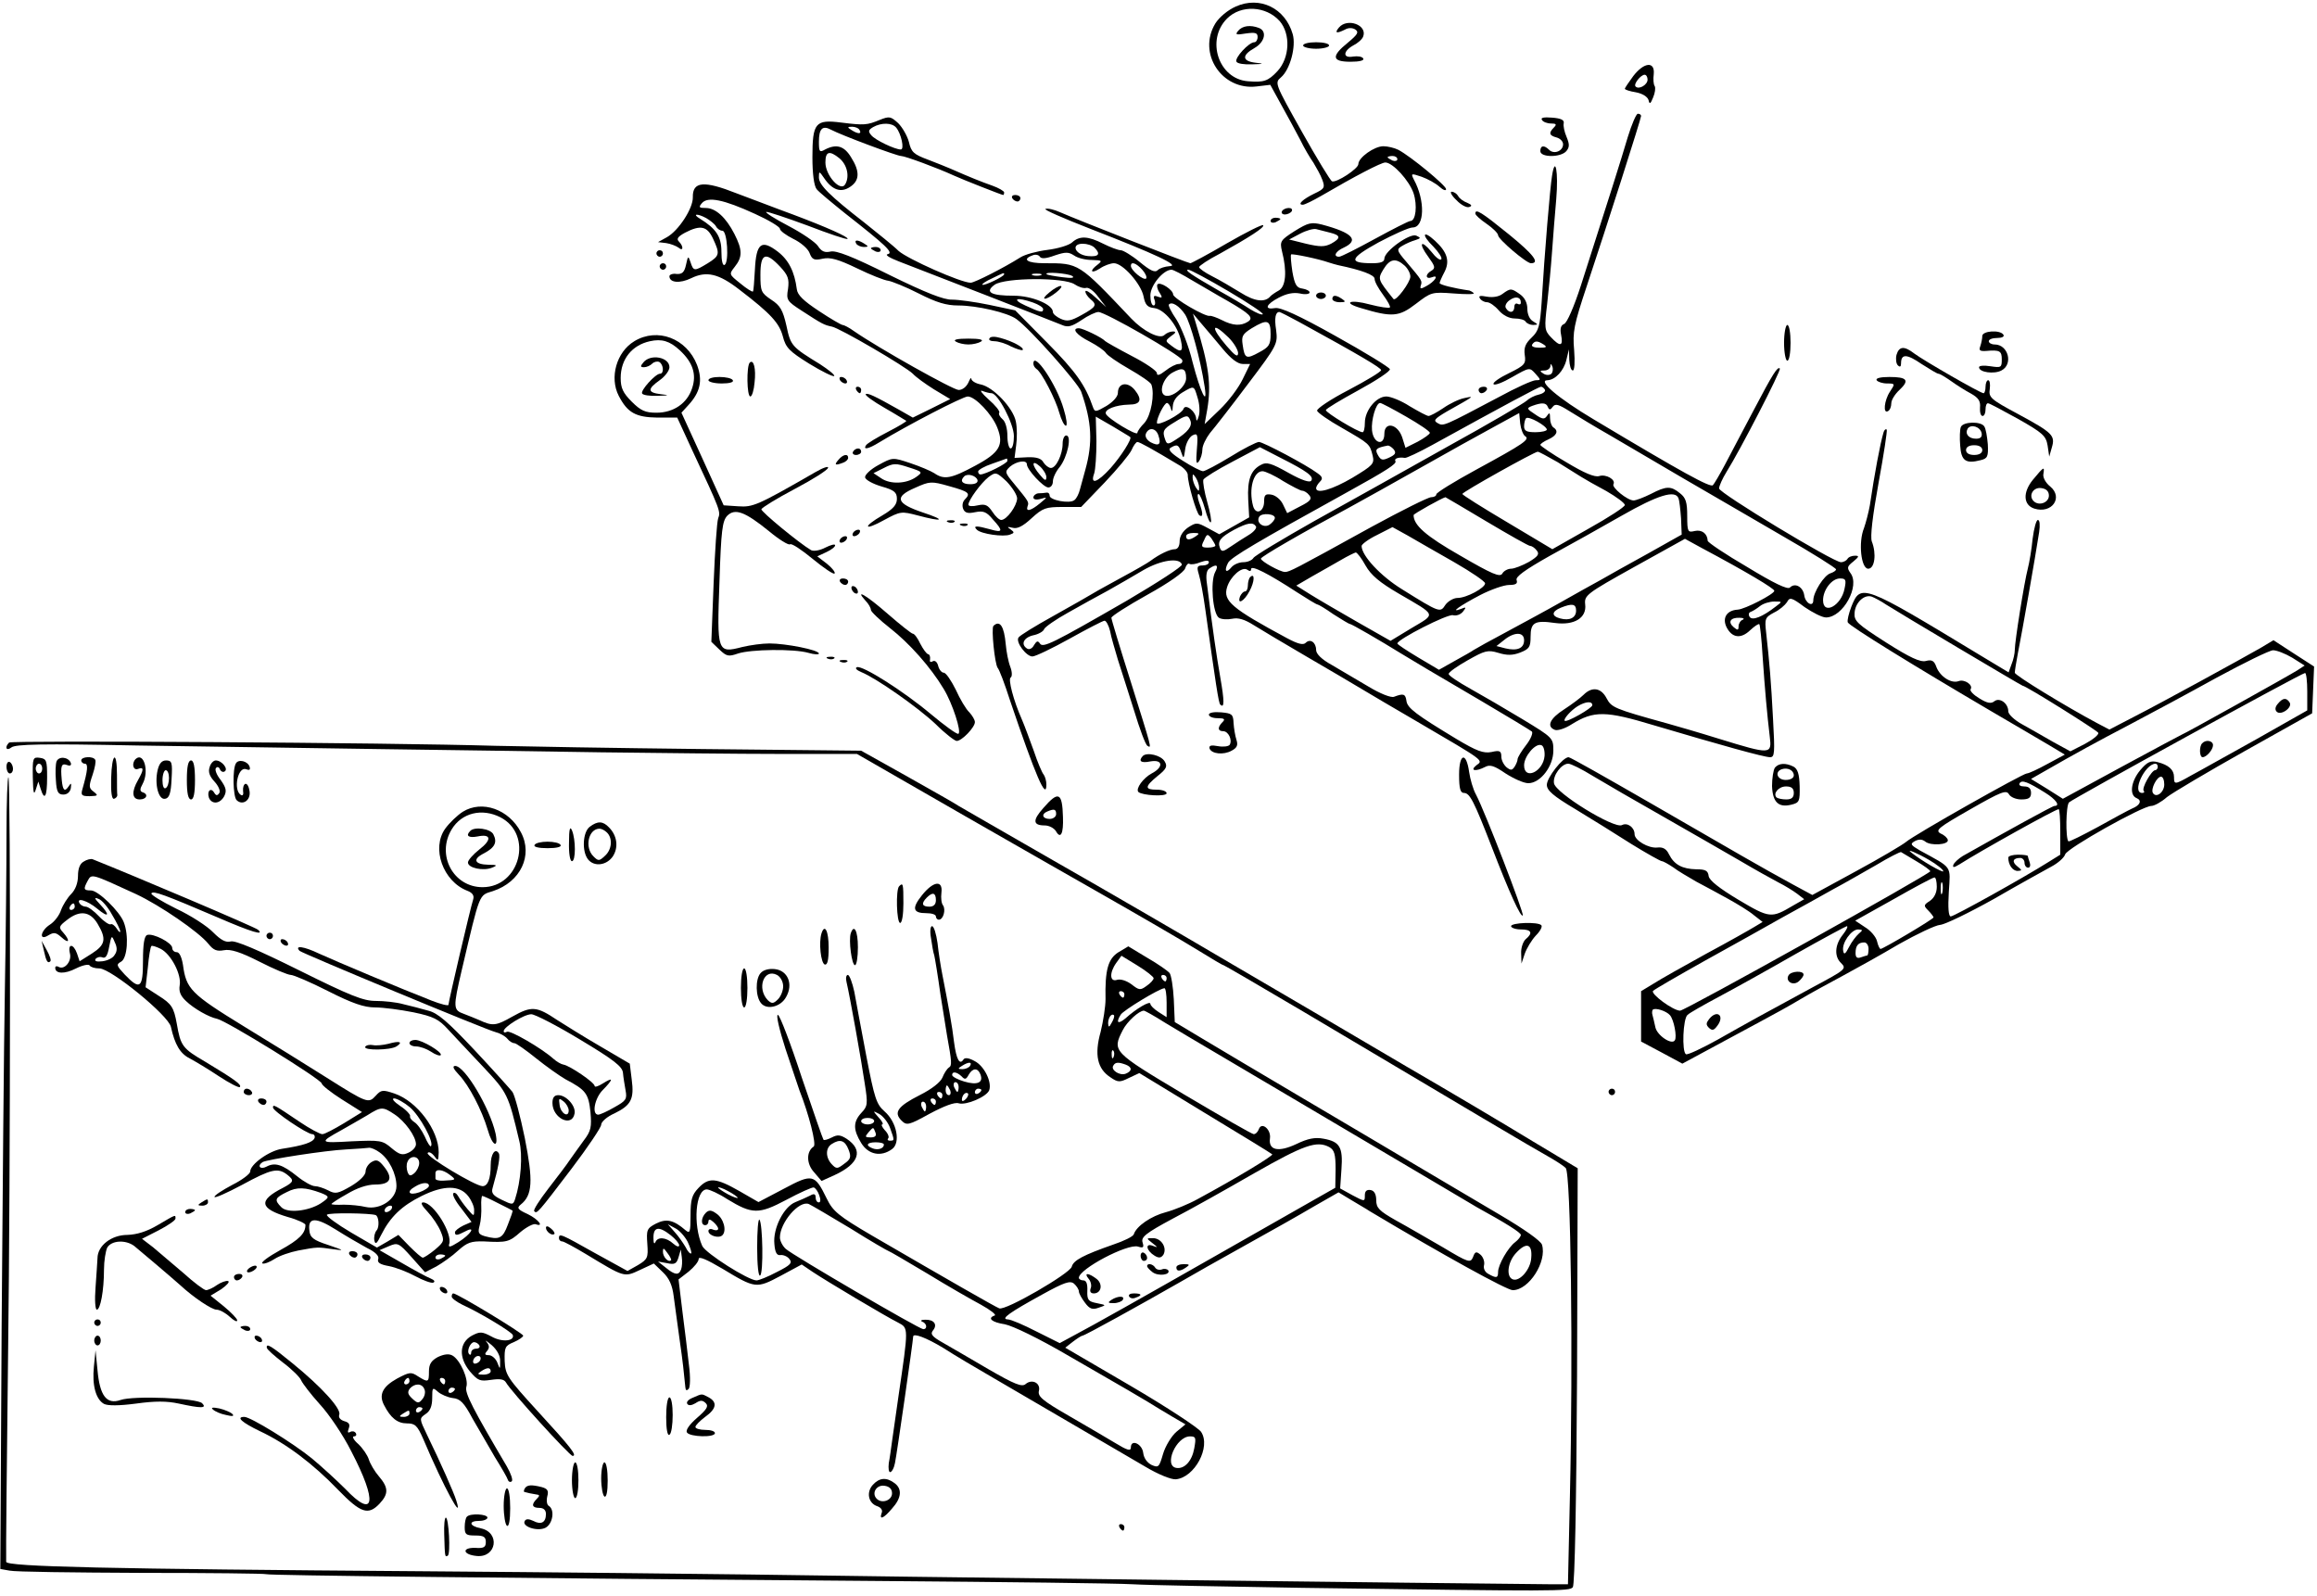 <?xml version="1.0" standalone="no"?>
<!DOCTYPE svg PUBLIC "-//W3C//DTD SVG 20010904//EN"
 "http://www.w3.org/TR/2001/REC-SVG-20010904/DTD/svg10.dtd">
<svg version="1.0" xmlns="http://www.w3.org/2000/svg"
 width="713pt" height="491pt" viewBox="0 0 713 491"
 preserveAspectRatio="xMidYMid meet">
<g transform="translate(0,491) scale(0.1,-0.1)"
fill="#000000" stroke="none">
<path d="M3803 4890 c-25 -11 -51 -33 -63 -52 -56 -92 20 -207 127 -194 l42 5
34 -62 c19 -34 45 -82 58 -107 12 -25 31 -57 41 -71 9 -15 22 -38 27 -52 9
-24 7 -28 -25 -43 -35 -17 -53 -34 -35 -34 6 0 32 13 58 28 101 59 183 102
196 102 23 0 74 -56 87 -95 12 -37 7 -85 -10 -85 -5 0 -54 -25 -109 -55 -55
-30 -104 -55 -110 -55 -20 0 -11 17 14 28 49 23 27 46 -67 71 -33 8 -42 6 -84
-20 -44 -28 -46 -32 -39 -62 16 -62 12 -109 -10 -121 -11 -6 -22 -14 -25 -17
-17 -21 -49 -17 -93 11 -26 16 -65 39 -87 50 -22 11 -40 24 -40 28 0 4 28 23
63 41 92 51 140 82 134 88 -3 3 -53 -22 -112 -56 -58 -34 -109 -61 -112 -61
-7 0 -349 134 -401 157 -18 8 -38 13 -45 10 -6 -2 56 -29 138 -61 201 -78 278
-114 244 -115 -14 -1 -30 -6 -36 -12 -9 -9 -23 -2 -56 25 -24 20 -51 36 -58
36 -8 0 -32 9 -54 20 -47 24 -73 25 -96 4 -10 -9 -44 -19 -76 -23 -32 -4 -69
-14 -83 -23 -49 -31 -141 -78 -153 -78 -30 0 -194 73 -222 98 -16 16 -64 54
-105 87 -107 83 -140 116 -140 139 0 20 1 20 16 -2 25 -37 52 -46 80 -27 29
19 31 47 3 91 -21 35 -45 42 -80 24 -17 -10 -19 -7 -19 24 0 40 11 51 37 37
32 -17 203 -81 216 -81 12 0 112 -37 162 -60 26 -12 148 -60 152 -60 2 0 3 4
3 8 0 4 -17 14 -37 21 -34 12 -69 26 -128 52 -11 5 -42 17 -70 28 -43 16 -51
23 -58 54 -5 19 -20 45 -33 58 -23 21 -27 22 -57 10 -39 -16 -47 -17 -119 -8
-79 10 -88 -1 -88 -107 0 -51 5 -88 13 -98 6 -8 46 -41 87 -74 125 -98 151
-122 132 -126 -10 -2 5 -11 33 -22 66 -25 474 -184 503 -196 18 -8 30 -5 60
15 20 14 44 25 52 25 21 0 253 -133 258 -148 2 -7 -3 -12 -11 -12 -8 0 -26 -9
-41 -21 -18 -14 -26 -16 -26 -7 0 7 -35 31 -78 53 -42 22 -79 43 -82 46 -8 10
-68 39 -80 39 -24 0 -7 -21 33 -41 23 -12 46 -28 50 -35 4 -7 36 -29 71 -49
35 -20 66 -41 69 -48 11 -30 -1 -95 -21 -118 -12 -12 -22 -26 -22 -31 0 -11
-93 45 -97 59 -5 13 30 27 71 28 36 0 42 15 18 45 -22 27 -52 22 -52 -9 0 -11
-14 -27 -35 -40 -33 -19 -36 -20 -42 -3 -23 67 -53 109 -140 197 l-99 100 -80
17 c-43 9 -95 16 -114 16 -25 -1 -81 21 -193 76 -114 57 -164 76 -181 72 -18
-4 -28 0 -39 17 -8 12 -49 40 -91 62 -42 22 -72 41 -68 43 5 1 62 -18 127 -42
65 -25 121 -44 123 -41 5 5 -64 36 -168 75 -47 17 -124 47 -173 65 -101 40
-136 37 -135 -12 1 -34 -44 -103 -80 -123 l-27 -15 25 -3 c14 -2 31 -9 38 -14
15 -13 16 4 1 19 -8 8 -3 15 19 27 48 25 68 20 86 -18 22 -47 21 -53 -16 -76
-41 -25 -44 -25 -53 3 -7 21 -8 20 -14 -8 -5 -23 -12 -29 -29 -28 -12 2 -22
-2 -22 -7 0 -20 32 -23 67 -6 47 23 85 14 148 -35 97 -74 123 -103 134 -144 9
-35 20 -46 81 -84 39 -24 74 -41 77 -38 3 3 -17 19 -43 36 -88 54 -91 57 -104
119 -11 48 -19 62 -47 80 -31 21 -33 26 -33 77 0 66 16 72 61 24 24 -26 28
-37 24 -68 -6 -34 -3 -38 42 -67 63 -41 69 -44 93 -49 25 -5 227 -123 249
-145 9 -10 38 -31 65 -48 l50 -30 -58 -29 -57 -28 -42 24 c-76 43 -98 53 -103
48 -3 -3 23 -22 58 -42 35 -20 65 -39 67 -40 1 -2 -24 -17 -57 -34 -33 -17
-63 -35 -67 -41 -10 -15 7 -12 41 9 87 53 257 141 272 141 23 0 75 -55 91 -96
21 -53 7 -77 -68 -117 -74 -40 -96 -44 -126 -23 -11 7 -44 21 -74 31 -54 18
-54 18 -98 -6 -24 -13 -42 -30 -41 -38 2 -8 24 -20 51 -28 39 -11 47 -18 47
-38 0 -18 -11 -31 -45 -51 -62 -36 -57 -49 6 -14 50 27 53 27 103 14 78 -21
89 -15 16 9 -83 28 -89 48 -24 76 45 20 49 21 105 5 61 -17 67 -22 48 -41 -7
-7 -9 -19 -5 -29 5 -12 14 -15 37 -10 25 5 35 1 54 -22 33 -36 31 -42 -7 -31
-43 12 -55 12 -42 -1 13 -13 82 -23 102 -15 14 5 14 7 2 16 -12 8 -11 9 6 5
14 -4 31 4 58 29 35 32 44 35 96 35 l57 0 72 75 c40 42 77 87 83 100 6 14 14
25 18 25 7 0 48 -23 128 -71 15 -8 27 -22 27 -30 0 -27 27 -119 36 -125 12 -7
11 8 -1 40 -5 14 -6 26 -2 26 4 0 13 -21 20 -46 7 -26 15 -44 18 -41 3 3 -2
31 -11 62 -9 32 -14 62 -12 69 3 6 43 31 89 55 l85 45 64 -33 c81 -41 103 -57
94 -70 -4 -7 -29 1 -70 24 -53 30 -68 34 -84 25 -32 -16 -43 -46 -40 -107 l3
-55 -46 -26 -46 -26 -35 19 c-33 18 -36 18 -61 2 -16 -11 -26 -27 -26 -42 0
-16 -6 -25 -15 -25 -15 0 -47 -15 -75 -36 -8 -6 -46 -28 -85 -49 -38 -21 -79
-43 -90 -50 -11 -7 -66 -38 -123 -70 -56 -31 -105 -61 -108 -67 -9 -14 24 -58
43 -58 9 0 61 25 115 55 54 30 102 55 107 55 5 0 13 -15 17 -32 3 -18 15 -57
24 -88 10 -30 32 -101 50 -157 17 -56 35 -105 41 -108 14 -9 13 -8 -51 196
-33 104 -60 193 -60 198 0 5 50 37 111 71 67 37 113 70 116 81 3 10 9 17 13
14 5 -3 20 -1 34 5 17 6 26 6 26 0 0 -6 -9 -10 -19 -10 -17 0 -19 -4 -12 -27
5 -16 14 -64 20 -108 32 -229 41 -289 46 -293 13 -13 13 10 0 84 -12 70 -22
136 -41 288 -4 26 -1 42 8 47 22 15 29 10 17 -12 -15 -29 -7 -128 12 -140 8
-5 26 -6 41 -3 18 4 38 -2 65 -19 21 -13 94 -57 163 -97 69 -40 145 -85 170
-100 25 -15 101 -60 170 -100 212 -124 205 -119 183 -135 -21 -17 -2 -20 27
-5 15 8 28 4 63 -20 25 -16 56 -30 70 -30 37 0 77 52 77 100 0 39 -1 40 -95
97 -53 32 -125 74 -161 94 -36 20 -66 40 -66 45 -1 5 26 24 58 42 53 30 62 33
95 23 26 -8 44 -8 67 1 28 11 32 17 32 49 0 44 13 51 75 42 60 -8 98 16 93 57
-3 28 3 33 152 116 l155 86 53 -29 c137 -73 222 -124 222 -131 0 -10 -91 -57
-113 -58 -33 -2 -48 -25 -34 -54 17 -33 44 -37 73 -9 13 12 26 21 28 18 2 -2
7 -47 10 -99 7 -103 14 -180 22 -247 7 -55 2 -55 -154 -7 -64 20 -137 41 -162
48 -163 45 -171 49 -186 77 -17 33 -45 37 -71 11 -10 -10 -37 -30 -60 -45 -44
-28 -55 -53 -28 -63 8 -3 31 4 51 17 69 43 105 42 254 -3 206 -61 338 -98 357
-98 14 0 15 12 9 118 -6 116 -11 174 -21 264 -5 44 -4 48 24 63 17 8 34 23 40
32 8 16 14 15 54 -15 25 -17 54 -32 66 -32 52 0 106 97 75 137 -11 16 -10 20
9 35 18 15 19 18 5 18 -9 0 -20 -4 -23 -10 -3 -5 -12 -10 -20 -10 -23 0 -375
213 -375 227 0 7 10 30 23 51 41 65 169 313 164 318 -7 7 -21 -15 -82 -131
-32 -60 -71 -135 -87 -165 -16 -30 -33 -59 -37 -63 -8 -8 -92 38 -366 202
-111 66 -175 121 -143 121 24 1 50 29 58 62 l8 33 1 -32 c1 -18 5 -33 11 -33
5 0 7 25 4 63 -5 55 -1 77 39 197 63 189 167 515 167 523 0 4 -4 7 -10 7 -5 0
-19 -33 -31 -72 -20 -68 -58 -188 -144 -456 -21 -65 -43 -116 -52 -119 -10 -4
-13 -14 -9 -34 7 -35 -3 -37 -32 -6 -19 20 -20 28 -11 102 5 44 12 116 15 160
3 44 9 117 13 163 7 83 -3 136 -13 71 -6 -35 -23 -238 -32 -389 -5 -74 -9 -88
-31 -109 -19 -18 -24 -31 -21 -53 4 -27 1 -32 -48 -56 -29 -14 -51 -29 -48
-34 3 -5 29 5 58 22 53 30 53 30 71 10 17 -19 17 -20 1 -20 -10 0 -61 -23
-114 -52 -172 -91 -170 -90 -188 -80 -14 8 -10 13 27 35 89 50 87 49 55 42
-16 -3 -45 -17 -65 -31 -19 -13 -40 -24 -45 -24 -5 0 -31 14 -58 30 -26 17
-59 30 -72 30 -31 0 -66 -43 -66 -81 0 -16 -3 -29 -7 -29 -14 0 -113 60 -113
68 0 4 45 31 100 61 55 30 99 59 97 65 -2 6 -77 52 -167 102 -114 64 -170 89
-186 86 -35 -6 -29 11 11 32 23 12 44 17 65 13 16 -4 30 -2 30 3 0 5 -10 10
-22 12 -18 2 -24 12 -31 52 -4 27 -6 50 -4 53 4 3 83 -13 117 -25 8 -3 21 -6
28 -8 72 -15 112 -30 112 -42 0 -9 12 -30 26 -49 14 -19 24 -37 21 -39 -3 -3
-30 1 -61 9 -62 17 -87 6 -28 -11 96 -29 117 -27 169 13 47 36 49 37 116 32
38 -3 66 -3 62 1 -4 4 -10 7 -13 8 -49 7 -92 18 -92 23 0 3 7 19 15 34 17 33
9 61 -29 96 -38 35 -43 19 -5 -18 17 -18 28 -35 24 -39 -4 -4 -17 6 -30 23
-33 40 -41 27 -10 -15 21 -29 23 -35 10 -43 -20 -11 -19 -28 2 -20 23 9 8 -14
-19 -28 -16 -9 -19 -8 -16 2 5 15 5 15 -44 73 -31 36 -31 39 -12 50 10 6 28
14 39 17 18 6 18 7 3 14 -20 8 -98 -48 -98 -71 0 -10 -12 -14 -37 -14 -75 0
-70 15 19 64 47 25 94 46 105 46 37 0 39 83 4 147 -10 20 -9 20 24 9 19 -7 43
-20 55 -31 11 -10 20 -13 20 -7 0 11 -109 101 -147 121 -12 6 -33 11 -46 11
-28 0 -77 -35 -77 -55 0 -14 -67 -58 -81 -53 -5 2 -47 71 -93 153 -83 148 -84
150 -64 167 28 24 47 95 36 133 -23 80 -101 118 -175 85z m135 -45 c34 -40 31
-113 -7 -154 -29 -31 -42 -35 -91 -31 -90 7 -130 127 -64 193 43 43 120 39
162 -8z m-1180 -328 c15 -18 26 -67 14 -67 -18 0 -79 29 -91 44 -10 12 -9 16
6 25 25 14 58 14 71 -2z m-113 -7 c8 -13 -5 -13 -25 0 -13 8 -13 10 2 10 9 0
20 -4 23 -10z m-62 -87 c24 -20 32 -56 18 -80 -14 -25 -61 27 -61 67 0 34 12
38 43 13z m1717 -3 c0 -5 -7 -7 -15 -4 -8 4 -15 8 -15 10 0 2 7 4 15 4 8 0 15
-4 15 -10z m-1977 -168 c42 -19 77 -40 77 -46 0 -6 19 -20 41 -31 23 -11 45
-30 50 -43 8 -21 14 -24 41 -18 23 5 48 -2 106 -30 41 -20 84 -37 96 -38 11
-2 54 -19 93 -39 55 -28 85 -37 122 -37 57 0 152 -22 179 -42 43 -31 189 -196
199 -223 33 -94 36 -157 13 -240 -6 -22 -14 -50 -17 -62 -3 -12 -10 -27 -17
-32 -14 -12 -77 0 -76 14 0 6 -4 10 -10 9 -5 -1 -17 -2 -25 -2 -8 -1 -15 -7
-15 -13 0 -6 9 -8 23 -4 21 6 21 6 -3 -14 -28 -23 -44 -27 -38 -9 5 13 4 14
-41 69 -29 35 -30 37 -13 53 20 17 52 22 52 7 0 -16 51 -71 66 -71 8 0 14 8
14 19 0 10 9 30 21 44 24 31 38 97 20 97 -6 0 -11 -11 -11 -25 0 -33 -20 -75
-36 -75 -7 0 -17 8 -23 17 -6 12 -21 17 -49 16 l-40 -2 5 39 c3 21 3 54 -1 73
-8 41 -69 106 -108 114 -16 3 -28 11 -29 17 0 6 -4 1 -9 -11 -6 -13 -18 -23
-30 -23 -17 0 -247 129 -322 181 -15 11 -31 19 -35 19 -4 0 -37 19 -73 43 -47
31 -66 49 -68 67 -7 54 -25 90 -59 116 -50 38 -66 26 -70 -56 -2 -35 -4 -65
-6 -67 -2 -2 -20 9 -39 25 -35 28 -35 28 -17 51 24 30 24 52 -1 101 -26 51
-58 80 -88 80 -21 0 -23 2 -12 15 18 21 67 11 163 -33z m-150 -13 c12 -7 26
-18 30 -25 4 -8 13 -14 20 -14 15 0 21 -96 7 -105 -6 -4 -10 12 -10 40 0 47
-16 71 -66 102 -25 15 -9 17 19 2z m1920 -45 c33 -8 34 -17 3 -34 -20 -10 -34
-10 -77 0 l-52 13 34 18 c19 10 41 16 49 14 8 -2 27 -7 43 -11z m-725 -46 c20
-20 13 -29 -20 -26 -40 4 -54 38 -16 38 13 0 29 -5 36 -12z m-8 -38 c31 -1 33
-2 18 -14 -27 -20 -21 -30 7 -12 13 9 33 16 43 16 27 0 83 -63 91 -102 5 -26
12 -34 33 -36 31 -4 72 -53 82 -100 8 -35 1 -39 -29 -16 -20 15 -20 15 -1 30
15 10 16 14 5 14 -8 0 -20 -5 -26 -11 -14 -14 -65 12 -102 51 -163 172 -160
170 -267 170 -53 0 -70 12 -37 24 9 4 19 2 23 -4 4 -7 19 -6 46 4 33 11 42 11
59 0 11 -8 35 -14 55 -14z m962 -17 c10 -9 18 -24 18 -34 0 -18 -45 -78 -52
-69 -48 60 -49 61 -31 91 20 33 38 36 65 12z m-807 -13 c10 -11 15 -23 12 -27
-8 -7 -47 25 -47 39 0 14 16 9 35 -12z m154 -33 c30 -17 78 -46 107 -62 71
-41 83 -53 64 -65 -22 -14 -47 -12 -80 5 -16 8 -33 14 -37 13 -13 -4 -113 54
-113 66 0 14 -40 40 -48 31 -3 -3 -1 -15 6 -25 10 -16 9 -18 -5 -13 -12 5 -15
2 -10 -10 3 -9 2 -17 -3 -17 -6 0 -10 14 -10 31 0 31 40 79 65 79 6 0 34 -15
64 -33z m111 -33 c61 -36 109 -68 106 -71 -3 -3 -20 4 -38 15 -18 12 -62 38
-98 58 -85 49 -107 64 -93 64 6 0 62 -30 123 -66z m-690 52 c0 -7 -63 -37 -67
-32 -2 2 11 11 29 19 37 18 38 19 38 13z m113 -3 c-7 -2 -19 -2 -25 0 -7 3 -2
5 12 5 14 0 19 -2 13 -5z m96 -2 c10 -6 -1 -8 -30 -4 -24 3 -46 7 -48 9 -10 9
65 3 78 -5z m8 -26 c12 -8 27 -13 35 -11 7 3 24 -9 37 -27 l25 -32 -32 29
c-18 17 -32 25 -32 19 0 -6 7 -16 15 -23 22 -18 19 -24 -26 -49 -34 -19 -45
-21 -65 -12 -13 6 -24 15 -24 21 0 23 -65 50 -120 50 -71 0 -91 11 -59 34 32
22 214 23 246 1z m-128 -56 c17 -6 31 -15 31 -20 0 -12 -8 -11 -55 11 -44 20
-27 27 24 9z m468 -37 c16 -25 47 -136 60 -222 10 -65 -13 -17 -37 75 -12 51
-35 108 -50 132 -16 23 -26 44 -23 46 9 10 32 -4 50 -31z m351 -23 c188 -103
252 -141 252 -148 0 -5 -45 -32 -100 -61 -56 -29 -99 -58 -97 -64 2 -6 36 -30
77 -53 85 -49 85 -49 94 -85 6 -25 1 -30 -62 -68 -63 -37 -112 -51 -112 -32 0
4 5 13 12 20 9 9 8 15 -8 26 -33 25 -167 96 -180 96 -7 0 -47 -20 -87 -45 -41
-25 -79 -45 -85 -45 -6 0 -34 14 -62 32 -35 22 -47 34 -38 40 20 12 25 10 33
-14 7 -21 8 -20 12 9 2 18 12 37 22 43 16 8 18 5 14 -43 -3 -38 -2 -48 6 -37
6 8 11 25 11 37 0 12 11 34 23 50 13 15 66 83 117 151 91 120 92 124 87 166
-6 38 -2 56 10 56 2 0 30 -14 61 -31z m-235 -83 c25 -30 46 -46 61 -46 l23 0
-23 -47 c-13 -27 -44 -68 -70 -93 l-47 -45 8 45 c13 77 5 135 -35 265 l-9 30
27 -32 c15 -17 44 -52 65 -77z m147 46 c0 -33 -5 -40 -35 -56 -40 -22 -45 -20
-51 23 -4 26 -1 33 28 51 48 29 58 26 58 -18z m-129 -11 c16 -16 29 -38 29
-48 -1 -13 -9 -8 -35 22 -51 59 -47 78 6 26z m969 -21 c12 -8 9 -10 -13 -10
-16 0 -26 4 -22 10 8 12 16 12 35 0z m24 -90 c-5 -5 -16 -5 -24 0 -13 8 -12
10 3 10 9 0 17 6 18 13 0 9 2 8 6 -1 3 -8 1 -18 -3 -22z m-1124 -14 c0 -26
-43 -61 -65 -53 -21 9 -5 56 24 71 31 17 41 12 41 -18z m35 -59 c6 -18 8 -44
4 -57 -4 -14 -7 -18 -8 -9 -1 23 -33 48 -39 31 -5 -16 -82 -56 -82 -43 0 16
23 61 31 61 4 0 10 -8 12 -17 3 -12 5 -10 6 7 1 16 11 31 29 42 37 22 36 22
47 -15z m1069 24 c3 -5 -5 -12 -18 -15 -14 -3 -31 -12 -38 -19 -7 -7 -116 -71
-243 -141 -126 -71 -311 -174 -410 -229 -99 -56 -184 -107 -188 -114 -4 -7
-18 -13 -31 -13 -13 0 -29 -7 -36 -15 -17 -21 -24 -12 -11 13 9 17 89 64 366
217 123 68 154 88 149 96 -5 8 10 13 29 10 5 -1 43 17 85 40 225 124 328 179
334 179 4 0 9 -4 12 -9z m-1703 -11 c20 0 69 -94 69 -132 0 -21 -4 -38 -10
-38 -5 0 -10 17 -10 39 0 22 -6 44 -15 51 -8 7 -13 16 -10 20 3 4 -12 23 -33
41 -20 18 -29 30 -19 26 10 -4 23 -7 28 -7z m1276 -72 c40 -23 73 -45 73 -50
0 -4 -17 -16 -37 -27 l-38 -19 -10 32 c-14 42 -55 50 -55 11 0 -39 -34 -30
-38 11 -3 31 12 84 25 84 4 0 40 -19 80 -42z m436 30 c4 -10 8 -10 15 0 8 11
18 8 53 -14 24 -15 80 -49 124 -74 44 -26 145 -85 225 -132 80 -46 218 -127
308 -179 89 -51 162 -97 162 -101 0 -4 -8 -9 -17 -12 -20 -6 -53 -59 -53 -83
0 -23 -25 -9 -28 16 -4 25 -28 39 -44 23 -7 -7 -49 13 -131 63 -67 39 -122 76
-122 81 -1 22 -18 35 -40 30 -21 -5 -23 -3 -23 46 0 42 -4 56 -22 70 -28 23
-42 23 -90 -2 -22 -11 -46 -20 -53 -20 -19 0 -68 40 -62 50 8 14 -23 32 -44
25 -14 -4 -45 9 -100 42 -45 26 -81 51 -81 54 0 3 11 11 25 17 26 12 32 26 15
37 -5 3 -10 16 -10 28 0 17 -2 19 -9 8 -8 -12 -14 -12 -37 4 -26 17 -27 19 -9
26 30 11 43 10 48 -3z m-70 -90 c16 -10 -3 -23 -150 -103 -68 -37 -123 -71
-123 -76 0 -5 -7 -9 -16 -9 -9 0 -91 -41 -183 -91 -241 -133 -253 -139 -267
-139 -15 0 -74 33 -74 41 0 6 126 79 275 159 33 18 130 72 215 120 85 48 189
106 230 128 l75 41 3 -32 c2 -17 9 -35 15 -39z m-1215 -3 c6 -5 -28 -59 -61
-96 -40 -44 -63 -52 -50 -16 4 12 7 56 7 99 l-2 76 52 -30 c28 -17 52 -31 54
-33z m185 51 c7 -17 -8 -36 -45 -59 -23 -15 -27 -15 -32 -1 -10 27 -7 34 27
54 38 24 43 24 50 6z m1097 -28 c0 -4 -16 -8 -35 -8 -27 0 -35 4 -35 18 0 10
3 22 6 25 8 8 64 -24 64 -35z m-1195 -19 c9 -27 1 -33 -24 -20 -12 7 -18 17
-15 26 9 22 32 18 39 -6z m724 -42 c8 -11 5 -16 -14 -25 -21 -10 -26 -8 -35 8
-10 18 -5 22 31 29 4 0 12 -5 18 -12z m504 -39 c29 -18 61 -38 72 -45 11 -7
46 -27 78 -44 31 -18 57 -37 57 -43 0 -6 -51 -39 -112 -73 l-111 -63 -139 83
c-76 45 -138 84 -138 87 0 6 222 130 232 130 4 0 31 -15 61 -32z m-1693 4 c0
-8 -68 -42 -83 -42 -4 0 -7 4 -7 9 0 5 19 16 43 24 23 8 43 15 45 16 1 0 2 -3
2 -7z m-281 -50 c-30 -21 -79 -23 -107 -4 l-24 16 32 16 c29 15 37 15 76 2 44
-14 44 -15 23 -30z m401 -1 c-1 -12 -5 -10 -20 8 -26 30 -26 49 0 26 11 -10
20 -25 20 -34z m-90 -65 c-1 -23 -32 -66 -49 -66 -6 0 -18 11 -27 25 -14 21
-22 25 -45 20 -16 -4 -29 -3 -29 2 0 14 39 67 62 85 22 16 24 16 56 -14 17
-18 32 -41 32 -52z m818 54 c27 -16 54 -30 59 -30 6 0 16 -6 22 -14 9 -11 4
-18 -28 -34 l-40 -21 -13 27 c-7 15 -23 28 -36 30 -18 3 -22 -1 -22 -21 0 -32
-26 -43 -34 -14 -14 52 1 107 29 107 8 0 37 -13 63 -30z m-940 3 c2 -8 -6 -13
-22 -13 -25 0 -33 10 -19 24 10 10 36 3 41 -11z m682 -23 c0 -13 -1 -13 -10 0
-5 8 -10 22 -10 30 0 13 1 13 10 0 5 -8 10 -22 10 -30z m1475 -33 c3 -7 6 -35
8 -62 l2 -50 -105 -59 c-58 -32 -123 -68 -145 -81 -22 -12 -76 -42 -120 -67
-44 -25 -120 -66 -170 -93 -49 -26 -94 -51 -100 -55 -5 -4 -32 -19 -59 -34
l-48 -27 -64 38 c-35 21 -64 40 -64 43 1 13 154 91 171 87 10 -3 24 2 31 11
11 14 10 15 -7 8 -35 -13 -3 10 60 43 33 17 73 31 89 31 20 0 27 4 23 15 -4
10 25 31 101 74 59 32 159 88 222 124 112 64 165 80 175 54z m-590 -72 c69
-41 129 -75 134 -75 5 0 14 -6 20 -14 9 -11 4 -18 -24 -35 -20 -11 -45 -21
-55 -21 -10 0 -23 -7 -27 -15 -7 -12 -31 -2 -129 55 -107 61 -144 94 -144 125
0 4 88 53 98 55 1 0 58 -34 127 -75z m-652 10 c-1 -5 -8 -14 -17 -20 -18 -11
-42 7 -31 25 8 13 51 9 48 -5z m-58 -25 c3 -5 -7 -17 -22 -26 -15 -9 -40 -25
-56 -36 -23 -16 -28 -17 -33 -4 -8 21 2 33 44 56 42 22 58 24 67 10z m610
-110 c52 -30 95 -59 95 -65 0 -14 -57 -45 -85 -45 -12 0 -29 -10 -37 -21 -16
-25 -17 -25 -134 48 -65 40 -124 103 -124 133 0 5 21 21 48 34 l47 24 47 -26
c26 -15 90 -52 143 -82z m-795 80 c-19 -13 -30 -13 -30 0 0 6 10 10 23 10 18
0 19 -2 7 -10z m60 -29 c0 -3 -10 -6 -23 -6 -20 0 -22 3 -12 22 9 21 11 21 23
6 6 -9 12 -19 12 -22z m462 -61 c17 -30 43 -52 103 -87 117 -68 114 -61 40
-105 l-66 -40 -102 58 c-56 32 -121 70 -145 85 l-43 27 48 28 c26 15 66 37 88
50 22 13 43 23 47 24 4 0 18 -18 30 -40z m-565 3 c2 -6 -74 -55 -169 -111
-229 -132 -259 -147 -268 -132 -6 9 -10 8 -18 -5 -5 -10 -14 -15 -21 -11 -21
13 -11 34 18 41 16 3 32 12 34 19 3 7 36 30 74 51 37 21 93 52 123 68 30 17
79 45 109 63 54 31 111 39 118 17z m213 -14 c0 13 53 -14 142 -72 31 -20 59
-37 62 -37 3 0 25 -13 49 -30 25 -16 48 -30 51 -30 5 0 93 -51 156 -90 26 -16
101 -61 250 -148 80 -47 149 -89 154 -93 4 -4 -3 -23 -18 -42 -14 -18 -26 -38
-26 -43 0 -5 -4 -15 -9 -23 -8 -12 -12 -12 -25 -2 -9 8 -16 22 -16 33 0 17 -5
20 -30 14 -25 -5 -46 3 -108 40 -124 75 -151 95 -154 117 -3 22 -9 24 -38 13
-9 -4 -44 10 -80 32 -36 21 -86 51 -112 66 -31 17 -48 34 -48 46 0 23 -18 36
-32 22 -8 -8 -25 -3 -57 14 -171 92 -198 115 -185 157 10 33 46 65 62 54 8 -6
12 -5 12 2z m1826 -61 c-10 -52 -66 -82 -66 -35 0 32 27 67 52 67 18 0 20 -4
14 -32z m-211 -54 c-41 -32 -73 -45 -81 -32 -4 6 -3 13 3 15 6 2 19 10 29 18
10 8 30 14 44 14 25 0 25 0 5 -15z m-615 -13 c0 -22 -20 -32 -49 -24 -27 7
-27 21 2 33 35 14 47 12 47 -9z m513 -28 c-7 -2 -13 -12 -13 -20 0 -13 -3 -13
-15 -3 -19 16 -10 30 18 29 12 0 16 -3 10 -6z m-673 -63 c0 -25 -21 -34 -58
-25 l-27 7 24 19 c31 25 61 25 61 -1z m210 -200 c0 -9 -79 -54 -85 -48 -5 5
19 32 40 45 25 15 45 16 45 3z m-147 -156 c-4 -49 -63 -76 -63 -29 0 28 35 69
53 62 7 -2 11 -17 10 -33z"/>
<path d="M3810 4815 c-10 -12 -6 -13 24 -8 29 4 36 2 36 -11 0 -9 -5 -16 -10
-16 -17 0 -62 -49 -55 -60 3 -6 25 -9 48 -8 37 1 38 2 10 5 -41 5 -42 23 -3
45 32 18 40 52 14 62 -26 10 -51 7 -64 -9z"/>
<path d="M3045 3869 c-4 -5 3 -9 15 -9 12 0 35 -7 51 -16 17 -8 33 -13 36 -11
6 7 -31 27 -68 37 -17 5 -31 5 -34 -1z"/>
<path d="M2941 3859 c8 -5 25 -9 39 -9 14 0 31 4 39 9 9 6 -5 9 -39 9 -34 0
-48 -3 -39 -9z"/>
<path d="M3180 3791 c0 -6 4 -12 9 -16 16 -9 60 -95 71 -136 6 -21 15 -39 20
-39 5 0 2 23 -7 52 -21 74 -93 180 -93 139z"/>
<path d="M3229 4010 c-31 -25 -12 -26 21 0 14 11 20 20 14 20 -7 0 -22 -9 -35
-20z"/>
<path d="M3847 3134 c-4 -4 -7 -16 -7 -26 0 -10 -4 -18 -9 -18 -5 0 -11 -7
-15 -15 -10 -28 13 -15 29 16 16 29 17 58 2 43z"/>
<path d="M4120 4825 c-14 -17 -7 -19 19 -6 10 6 23 6 32 0 11 -8 7 -15 -23
-40 -52 -42 -50 -59 8 -59 28 0 43 4 39 10 -3 6 -17 8 -31 6 -32 -6 -32 16 0
34 14 7 28 19 31 28 13 35 -49 58 -75 27z"/>
<path d="M4010 4770 c0 -5 18 -10 40 -10 22 0 40 5 40 10 0 6 -18 10 -40 10
-22 0 -40 -4 -40 -10z"/>
<path d="M5026 4676 c-14 -19 -26 -37 -26 -39 0 -3 15 -8 34 -11 21 -4 36 -14
39 -24 3 -14 6 -12 14 8 6 14 8 29 5 35 -4 5 -5 22 -3 37 4 40 -30 37 -63 -6z
m44 -11 c0 -16 -27 -32 -37 -21 -7 7 16 36 28 36 5 0 9 -7 9 -15z"/>
<path d="M4745 4541 c3 -6 16 -11 28 -11 16 0 18 -3 9 -12 -17 -17 -15 -25 8
-31 11 -3 20 -12 20 -21 0 -21 -28 -32 -43 -17 -15 15 -27 14 -27 -4 0 -20 63
-20 80 0 10 12 10 21 1 43 -7 16 -11 35 -9 43 2 10 -9 15 -36 17 -25 2 -36 0
-31 -7z"/>
<path d="M4482 4294 c14 -15 32 -24 39 -21 10 3 8 7 -6 13 -11 4 -24 13 -28
21 -4 7 -13 13 -20 13 -6 0 0 -12 15 -26z"/>
<path d="M3115 4300 c3 -5 10 -10 16 -10 5 0 9 5 9 10 0 6 -7 10 -16 10 -8 0
-12 -4 -9 -10z"/>
<path d="M3945 4260 c-3 -5 1 -10 9 -10 8 0 18 5 21 10 3 6 -1 10 -9 10 -8 0
-18 -4 -21 -10z"/>
<path d="M4540 4253 c0 -5 16 -19 35 -32 19 -13 35 -29 35 -35 0 -12 87 -86
101 -86 29 0 8 27 -68 89 -84 68 -103 80 -103 64z"/>
<path d="M3910 4230 c0 -5 7 -7 15 -4 8 4 15 8 15 10 0 2 -7 4 -15 4 -8 0 -15
-4 -15 -10z"/>
<path d="M2635 4160 c3 -5 14 -10 23 -10 15 0 15 2 2 10 -20 13 -33 13 -25 0z"/>
<path d="M2680 4146 c0 -2 7 -6 15 -10 8 -3 15 -1 15 4 0 6 -7 10 -15 10 -8 0
-15 -2 -15 -4z"/>
<path d="M2020 4130 c0 -5 5 -10 10 -10 6 0 10 5 10 10 0 6 -4 10 -10 10 -5 0
-10 -4 -10 -10z"/>
<path d="M2030 4090 c0 -5 5 -10 10 -10 6 0 10 5 10 10 0 6 -4 10 -10 10 -5 0
-10 -4 -10 -10z"/>
<path d="M4624 4006 c-11 -9 -30 -12 -48 -9 -21 4 -27 3 -22 -5 4 -7 14 -12
22 -12 8 0 24 -11 36 -25 13 -15 32 -25 49 -25 15 0 31 -4 34 -10 3 -5 14 -10
23 -10 16 1 16 1 0 11 -11 6 -18 22 -18 39 0 18 -8 34 -22 44 -27 19 -29 20
-54 2z m56 -27 c0 -6 -4 -7 -10 -4 -5 3 -10 -1 -10 -9 0 -19 -16 -21 -26 -4
-4 6 1 17 11 24 19 14 35 10 35 -7z"/>
<path d="M4050 4000 c0 -5 7 -10 15 -10 8 0 15 5 15 10 0 6 -7 10 -15 10 -8 0
-15 -4 -15 -10z"/>
<path d="M4100 3990 c0 -5 10 -10 23 -10 18 0 19 2 7 10 -19 13 -30 13 -30 0z"/>
<path d="M5490 3855 c0 -30 5 -55 10 -55 6 0 10 25 10 55 0 30 -4 55 -10 55
-5 0 -10 -25 -10 -55z"/>
<path d="M6100 3876 c0 -8 -3 -22 -6 -31 -5 -13 -2 -16 17 -15 43 4 49 0 49
-26 0 -25 -2 -26 -35 -21 -19 3 -35 2 -35 -3 0 -16 47 -22 69 -10 37 19 21 80
-21 80 -10 0 -18 5 -18 10 0 6 12 10 26 10 14 0 23 4 19 10 -10 16 -65 12 -65
-4z"/>
<path d="M1952 3860 c-55 -33 -77 -112 -48 -168 27 -52 52 -66 119 -67 l61 0
46 -100 c87 -186 88 -189 80 -210 -4 -11 -10 -101 -14 -200 l-7 -180 25 -24
c22 -21 28 -22 57 -12 39 13 172 15 217 2 17 -5 32 -6 32 -2 0 11 -102 31
-152 31 -22 0 -59 -5 -84 -11 -77 -20 -78 -16 -70 201 5 159 9 187 24 203 24
24 55 12 129 -48 30 -25 59 -43 64 -40 5 4 36 -17 70 -45 34 -28 64 -48 67
-45 4 3 -7 17 -23 30 l-30 23 28 13 c15 7 27 16 27 21 0 5 -14 1 -30 -7 -17
-9 -36 -12 -44 -8 -36 21 -155 119 -153 126 2 5 47 33 102 62 55 29 101 58
103 65 3 7 -15 1 -39 -13 -179 -103 -192 -108 -237 -105 l-45 3 -65 143 -65
142 21 23 c37 40 45 76 27 124 -32 82 -122 116 -193 73z m140 -28 c40 -37 52
-74 38 -116 -15 -47 -57 -76 -110 -76 -34 0 -48 6 -76 34 -27 27 -34 42 -34
73 0 58 35 101 90 113 36 8 61 1 92 -28z"/>
<path d="M1980 3795 c-10 -12 -10 -15 2 -15 8 0 19 5 25 11 6 6 16 8 22 5 13
-8 15 -36 2 -36 -14 0 -61 -52 -55 -61 3 -5 24 -8 47 -7 37 1 38 2 10 5 -41 5
-41 16 -3 43 17 12 30 30 30 40 0 31 -58 42 -80 15z"/>
<path d="M5836 3818 c-3 -13 -1 -27 4 -32 7 -7 10 -4 10 6 0 30 18 29 63 -2
25 -16 48 -30 52 -30 4 0 21 -10 38 -22 18 -13 45 -30 62 -39 23 -13 30 -23
28 -43 -1 -14 2 -26 8 -26 5 0 9 9 9 20 0 11 3 20 8 19 4 0 45 -22 92 -48 76
-43 86 -52 91 -82 l5 -34 8 28 c11 37 3 45 -104 103 -84 45 -91 51 -87 77 2
15 0 27 -5 27 -4 0 -8 -9 -8 -20 0 -11 -3 -20 -6 -20 -10 0 -185 101 -213 122
-31 24 -47 23 -55 -4z"/>
<path d="M2307 3794 c-10 -11 -9 -104 2 -104 5 0 11 19 13 43 5 43 -3 73 -15
61z"/>
<path d="M2180 3740 c0 -5 18 -10 41 -10 24 0 38 4 34 10 -3 6 -22 10 -41 10
-19 0 -34 -4 -34 -10z"/>
<path d="M2585 3740 c3 -5 11 -10 16 -10 6 0 7 5 4 10 -3 6 -11 10 -16 10 -6
0 -7 -4 -4 -10z"/>
<path d="M5775 3740 c3 -5 18 -10 32 -10 25 0 25 -1 9 -25 -18 -27 -22 -70 -6
-60 6 3 10 14 10 24 0 10 11 28 25 41 32 30 24 40 -31 40 -28 0 -43 -4 -39
-10z"/>
<path d="M2635 3710 c3 -5 8 -10 11 -10 2 0 4 5 4 10 0 6 -5 10 -11 10 -5 0
-7 -4 -4 -10z"/>
<path d="M4550 3710 c0 -5 4 -10 9 -10 6 0 13 5 16 10 3 6 -1 10 -9 10 -9 0
-16 -4 -16 -10z"/>
<path d="M6034 3596 c-3 -7 -4 -33 -2 -57 3 -47 17 -57 63 -45 21 5 24 11 22
49 -2 23 -6 48 -11 55 -10 16 -65 15 -72 -2z m64 -19 c2 -11 -3 -17 -17 -17
-23 0 -35 15 -26 31 10 15 39 6 43 -14z m2 -52 c0 -9 -9 -15 -25 -15 -16 0
-25 6 -25 15 0 9 9 15 25 15 16 0 25 -6 25 -15z"/>
<path d="M5796 3579 c-10 -33 -28 -129 -42 -224 -4 -22 -12 -53 -18 -70 -18
-44 -9 -125 13 -125 20 0 26 46 11 84 -5 15 2 76 21 181 16 87 27 160 25 163
-3 3 -8 -1 -10 -9z"/>
<path d="M2625 3520 c-3 -5 1 -10 9 -10 9 0 16 5 16 10 0 6 -4 10 -9 10 -6 0
-13 -4 -16 -10z"/>
<path d="M2580 3495 c-14 -16 -10 -18 14 -9 9 3 16 10 16 15 0 14 -16 11 -30
-6z"/>
<path d="M6256 3434 c-32 -39 -30 -78 4 -89 54 -17 90 34 49 68 -14 11 -23 28
-21 38 4 25 2 24 -32 -17z m49 -49 c0 -22 -31 -33 -47 -17 -17 17 -1 44 24 40
15 -2 23 -10 23 -23z"/>
<path d="M2918 3303 c7 -3 16 -2 19 1 4 3 -2 6 -13 5 -11 0 -14 -3 -6 -6z"/>
<path d="M6255 3253 c-3 -32 -10 -74 -15 -93 -11 -42 -40 -224 -40 -250 0 -10
-4 -30 -10 -44 l-9 -25 -88 53 c-363 220 -367 221 -396 149 -8 -21 -13 -42
-11 -48 4 -11 209 -137 444 -275 74 -43 155 -91 179 -105 l45 -27 -54 -29
c-29 -16 -57 -29 -63 -29 -12 0 -347 -189 -372 -211 -11 -9 -80 -50 -154 -90
l-134 -73 -61 33 c-92 50 -178 100 -441 252 -132 76 -243 139 -248 139 -18 0
-67 -63 -67 -85 0 -17 19 -34 88 -75 48 -29 125 -77 172 -107 47 -29 90 -53
94 -53 4 0 20 -9 35 -19 14 -11 47 -30 71 -44 25 -13 69 -37 98 -53 29 -16 65
-38 79 -50 l27 -21 -25 -15 c-13 -8 -80 -46 -149 -83 -69 -38 -142 -79 -162
-92 l-38 -23 0 -78 0 -77 64 -34 63 -34 89 48 c49 26 118 64 154 83 36 19 90
49 120 67 30 18 89 50 130 72 41 22 120 66 174 98 55 31 112 58 126 59 15 1
89 37 166 80 76 44 156 88 176 99 21 11 40 28 43 38 6 19 238 149 265 149 9 0
31 12 48 27 18 14 126 78 240 142 l207 116 3 72 3 72 -62 40 -63 41 -40 -24
c-63 -36 -302 -167 -388 -211 l-77 -40 -38 20 c-94 50 -253 147 -253 155 0 5
4 31 9 57 15 76 54 298 66 376 3 21 2 37 -4 37 -5 0 -12 -26 -16 -57z m-450
-204 c34 -22 416 -249 419 -249 10 0 230 -138 233 -145 2 -6 -17 -21 -41 -34
l-45 -23 -53 29 c-29 17 -72 41 -95 54 -24 13 -43 31 -43 40 0 25 -27 44 -43
31 -10 -8 -22 -6 -46 9 -17 10 -30 23 -27 28 9 13 -19 32 -37 25 -22 -8 -56
13 -68 43 -7 20 -14 24 -33 19 -17 -4 -48 10 -122 57 -89 57 -99 66 -97 91 2
32 30 58 53 50 8 -3 29 -14 45 -25z m1249 -163 l38 -24 -23 -15 c-27 -17 -350
-197 -354 -197 -1 0 -85 -45 -185 -99 l-182 -99 -49 31 -49 30 42 24 c94 54
158 89 263 144 61 32 180 96 265 143 85 46 164 85 175 85 11 0 37 -10 59 -23z
m46 -104 l0 -58 -157 -89 c-87 -48 -177 -99 -200 -111 -51 -29 -53 -29 -53 -5
0 22 -16 37 -51 46 -21 5 -31 1 -53 -25 -29 -35 -34 -77 -11 -86 17 -7 11 -22
-14 -32 -9 -4 -56 -29 -104 -56 -48 -26 -90 -47 -92 -45 -9 9 -8 110 2 120 11
11 714 397 726 398 4 1 7 -25 7 -57z m-2198 -260 c35 -21 133 -78 218 -126 85
-49 191 -109 235 -135 44 -26 96 -55 117 -66 20 -10 46 -26 58 -35 l22 -17
-35 -20 c-66 -39 -71 -39 -167 18 -60 36 -90 60 -92 73 -2 17 -10 21 -38 21
-43 1 -68 14 -84 46 -8 17 -19 23 -36 21 -27 -3 -70 22 -70 41 0 21 -22 37
-39 28 -24 -12 -205 99 -209 129 -4 24 23 60 44 60 8 0 42 -17 76 -38z m1738
28 c0 -5 -4 -10 -8 -10 -11 0 -43 -56 -35 -64 3 -3 1 -6 -5 -6 -33 0 8 89 41
90 4 0 7 -4 7 -10z m20 -54 c0 -24 -25 -43 -35 -26 -7 12 12 50 25 50 6 0 10
-11 10 -24z m-367 -25 c34 -21 48 -41 29 -41 -6 0 -151 -80 -282 -154 -13 -8
-26 -20 -29 -27 -3 -10 2 -9 20 2 61 39 294 169 304 169 3 0 5 -31 5 -70 l0
-70 -37 -23 c-76 -48 -290 -167 -300 -167 -7 0 -9 27 -6 75 5 83 13 72 -89
128 -29 17 -31 20 -15 29 12 6 22 6 32 -2 16 -13 71 -10 69 5 -1 6 -10 15 -22
20 -18 10 -8 18 90 74 96 55 112 61 120 47 5 -9 22 -16 38 -16 23 0 30 5 30
20 0 14 -7 20 -21 20 -11 0 -18 4 -14 10 7 11 25 4 78 -29z m-396 -211 c24
-14 43 -28 43 -31 0 -8 -755 -429 -770 -429 -21 0 -92 52 -83 61 5 5 76 46
158 92 83 46 191 106 240 134 50 27 119 66 155 86 36 19 96 54 135 76 38 23
72 40 75 39 3 -2 24 -14 47 -28z m39 4 c24 -14 44 -30 44 -35 0 -6 -67 32 -99
58 -17 13 19 -2 55 -23z m24 -83 c0 -18 -8 -34 -21 -43 -20 -13 -20 -15 -5
-30 9 -9 16 -19 16 -21 0 -5 -155 -97 -163 -97 -3 0 -8 11 -11 24 -3 13 -20
33 -37 43 l-30 20 118 66 c65 37 121 67 126 67 4 0 7 -13 7 -29z m17 -18 c-3
-10 -5 -4 -5 12 0 17 2 24 5 18 2 -7 2 -21 0 -30z m-306 -129 c-25 -31 -27
-67 -6 -87 18 -18 16 -20 -85 -74 -146 -79 -206 -112 -294 -162 -49 -27 -93
-48 -98 -45 -13 8 -9 110 5 121 6 6 50 31 97 56 47 25 153 84 235 131 83 47
154 85 158 86 5 0 -1 -12 -12 -26z m49 3 c-8 -7 -22 -25 -30 -41 -11 -22 -16
-25 -18 -12 -5 24 25 66 46 66 15 -1 15 -2 2 -13z m30 -47 c0 -11 -2 -20 -4
-20 -2 0 -11 -3 -20 -6 -11 -4 -16 0 -16 13 0 23 8 33 27 33 7 0 13 -9 13 -20z
m-611 -204 c12 -14 22 -66 15 -77 -9 -16 -55 15 -60 40 -3 14 -7 31 -9 38 -2
6 -1 13 1 16 8 7 42 -4 53 -17z"/>
<path d="M7010 2745 c-9 -10 -10 -19 -4 -25 13 -13 49 13 40 28 -10 16 -21 15
-36 -3z"/>
<path d="M6777 2623 c-10 -9 -9 -43 1 -43 12 0 32 23 32 37 0 14 -22 18 -33 6z"/>
<path d="M6180 2271 c0 -22 13 -41 29 -41 14 1 14 2 -1 14 -18 14 -14 26 9 26
7 0 13 -7 13 -15 0 -8 5 -15 11 -15 6 0 8 7 5 16 -3 9 -6 18 -6 20 0 2 -13 4
-30 4 -16 0 -30 -4 -30 -9z"/>
<path d="M5504 1909 c-11 -18 13 -34 31 -19 8 7 15 16 15 21 0 13 -38 11 -46
-2z"/>
<path d="M5260 1775 c-10 -13 -11 -18 -1 -28 10 -9 15 -8 26 7 23 31 -1 50
-25 21z"/>
<path d="M2958 3293 c7 -3 16 -2 19 1 4 3 -2 6 -13 5 -11 0 -14 -3 -6 -6z"/>
<path d="M2625 3270 c-3 -5 -2 -10 4 -10 5 0 13 5 16 10 3 6 2 10 -4 10 -5 0
-13 -4 -16 -10z"/>
<path d="M2585 3250 c-3 -5 -2 -10 4 -10 5 0 13 5 16 10 3 6 2 10 -4 10 -5 0
-13 -4 -16 -10z"/>
<path d="M2585 3120 c3 -5 10 -10 16 -10 5 0 9 5 9 10 0 6 -7 10 -16 10 -8 0
-12 -4 -9 -10z"/>
<path d="M2620 3101 c0 -5 5 -13 10 -16 6 -3 10 -2 10 4 0 5 -4 13 -10 16 -5
3 -10 2 -10 -4z"/>
<path d="M2663 3062 c10 -10 17 -23 17 -29 0 -5 27 -31 59 -56 59 -46 125
-120 165 -187 27 -44 56 -134 45 -138 -5 -2 -43 26 -85 61 -86 72 -210 150
-227 144 -7 -3 -1 -9 13 -15 47 -19 175 -109 229 -160 29 -29 59 -52 65 -52
16 0 56 42 56 58 0 7 -8 20 -17 30 -10 9 -29 41 -42 70 -14 28 -30 52 -37 52
-6 0 -14 9 -17 21 -3 12 -10 18 -17 14 -7 -4 -10 -1 -8 6 1 8 -1 15 -6 16 -5
1 -15 15 -24 32 -8 17 -18 31 -23 31 -4 0 -38 27 -76 60 -65 57 -105 81 -70
42z"/>
<path d="M3057 2984 c-7 -8 4 -116 13 -129 5 -5 22 -50 38 -100 79 -233 112
-310 112 -259 0 11 -4 24 -8 30 -5 5 -19 38 -31 74 -13 36 -29 79 -36 95 -27
61 -43 125 -35 130 5 3 5 17 -1 33 -6 15 -12 46 -14 69 -5 56 -18 76 -38 57z"/>
<path d="M2548 2883 c7 -3 16 -2 19 1 4 3 -2 6 -13 5 -11 0 -14 -3 -6 -6z"/>
<path d="M2588 2873 c7 -3 16 -2 19 1 4 3 -2 6 -13 5 -11 0 -14 -3 -6 -6z"/>
<path d="M3720 2711 c0 -6 12 -11 27 -11 21 0 24 -3 15 -12 -16 -16 -15 -28 2
-28 16 0 29 -27 20 -42 -4 -5 -20 -7 -36 -4 -21 4 -28 2 -26 -7 6 -17 43 -21
68 -7 17 9 20 17 15 33 -4 12 -8 36 -9 52 -1 27 -5 30 -38 33 -22 2 -38 -1
-38 -7z"/>
<path d="M28 2625 c-15 -15 -8 -27 7 -15 13 10 93 12 388 6 205 -3 539 -8 742
-11 204 -3 512 -7 685 -10 173 -2 421 -5 551 -5 l236 0 334 -192 c184 -105
363 -208 399 -228 137 -78 258 -148 323 -188 37 -23 69 -42 72 -42 2 0 112
-64 244 -142 508 -302 714 -424 754 -446 23 -13 48 -29 55 -36 16 -15 23 -580
13 -1011 l-6 -270 -55 0 c-246 2 -2107 24 -2465 30 -148 2 -601 7 -1005 10
-968 7 -1280 14 -1281 29 -1 26 2 305 6 651 7 522 8 1756 1 1763 -3 3 -6 -75
-6 -174 0 -98 -2 -314 -5 -479 -3 -165 -7 -634 -10 -1041 l-4 -742 28 -5 c16
-4 199 -6 406 -7 208 0 380 -2 384 -4 6 -4 739 -12 1891 -21 377 -3 726 -7
775 -10 50 -3 284 -7 520 -11 790 -11 825 -11 835 2 6 7 11 262 13 650 l2 639
-140 84 c-77 47 -252 151 -390 231 -137 81 -376 221 -530 311 -154 91 -404
236 -555 322 -151 87 -282 162 -290 167 -8 6 -79 46 -157 90 l-143 80 -487 5
c-269 3 -555 8 -638 10 -330 10 -1490 17 -1497 10z"/>
<path d="M3517 2584 c-15 -16 -6 -23 23 -17 39 7 41 -18 4 -37 -26 -14 -50
-47 -41 -57 12 -11 87 -15 87 -4 0 6 -13 11 -30 11 -38 0 -38 9 2 42 28 22 31
30 22 45 -11 19 -54 29 -67 17z"/>
<path d="M101 2518 c1 -47 3 -57 9 -38 l8 25 7 -22 c12 -39 20 -25 20 35 0 52
-2 57 -22 60 -22 3 -23 0 -22 -60z m29 27 c0 -8 -4 -15 -10 -15 -5 0 -10 7
-10 15 0 8 5 15 10 15 6 0 10 -7 10 -15z"/>
<path d="M174 2567 c-3 -8 -4 -34 -2 -58 2 -36 7 -44 23 -44 12 0 21 8 23 20
2 16 1 17 -7 5 -12 -18 -18 -12 -21 20 -4 44 -1 52 16 46 10 -4 14 -1 12 6 -7
19 -37 22 -44 5z"/>
<path d="M250 2570 c0 -5 5 -10 11 -10 11 0 9 -21 -7 -77 -6 -20 -3 -23 22
-23 26 1 27 2 12 14 -15 11 -15 17 -3 52 7 21 11 42 8 46 -6 12 -43 10 -43 -2z"/>
<path d="M342 2514 c-1 -43 2 -64 9 -62 6 2 10 7 10 11 -1 4 -1 32 -1 62 0 78
-16 69 -18 -11z"/>
<path d="M417 2574 c-13 -14 -7 -36 8 -30 18 7 18 -2 0 -34 -21 -36 -19 -60 5
-60 21 0 28 16 9 22 -9 3 -9 10 0 26 21 39 3 100 -22 76z"/>
<path d="M4490 2526 c0 -43 4 -56 15 -56 18 0 31 -26 85 -165 55 -143 90 -219
96 -212 5 5 -116 319 -144 372 -9 16 -18 48 -21 69 -9 64 -31 58 -31 -8z"/>
<path d="M20 2551 c0 -12 5 -21 10 -21 6 0 10 6 10 14 0 8 -4 18 -10 21 -5 3
-10 -3 -10 -14z"/>
<path d="M485 2540 c-10 -44 3 -92 23 -88 13 2 18 17 20 61 3 51 1 57 -17 57
-13 0 -21 -9 -26 -30z m35 -24 c0 -14 -4 -28 -10 -31 -6 -4 -10 7 -10 24 0 17
5 31 10 31 6 0 10 -11 10 -24z"/>
<path d="M575 2510 c0 -41 4 -60 13 -60 8 0 12 19 12 60 0 41 -4 60 -12 60 -9
0 -13 -19 -13 -60z"/>
<path d="M645 2549 c-5 -14 0 -28 15 -44 12 -13 19 -29 15 -35 -6 -9 -10 -9
-16 1 -10 17 -23 5 -16 -16 9 -21 34 -19 47 5 8 16 6 26 -11 50 -13 16 -19 33
-14 37 4 5 10 2 12 -5 3 -6 9 -9 14 -6 13 7 -8 34 -27 34 -7 0 -16 -9 -19 -21z"/>
<path d="M726 2561 c-11 -17 -9 -102 2 -113 18 -18 44 -1 40 27 -2 14 -7 24
-13 23 -5 -2 -8 -11 -7 -22 2 -11 -1 -16 -7 -12 -24 15 -9 88 16 79 11 -4 14
-2 11 8 -6 17 -34 24 -42 10z"/>
<path d="M5462 2548 c-5 -7 -9 -33 -9 -57 2 -50 20 -67 60 -57 24 6 26 10 25
57 -1 37 -6 53 -19 60 -24 12 -45 11 -57 -3z m58 -24 c0 -8 -10 -14 -25 -14
-26 0 -35 25 -12 33 18 6 37 -3 37 -19z m0 -54 c0 -14 -7 -20 -23 -20 -13 0
-26 3 -30 6 -12 12 6 34 29 34 17 0 24 -6 24 -20z"/>
<path d="M3211 2424 c-34 -38 -33 -54 4 -54 13 0 28 -8 34 -17 15 -27 24 -8
22 43 -2 76 -14 81 -60 28z m39 -19 c0 -8 -9 -15 -20 -15 -22 0 -27 15 -7 23
21 9 27 7 27 -8z"/>
<path d="M1424 2412 c-17 -11 -41 -34 -54 -52 -43 -60 -7 -162 68 -191 16 -6
22 -15 18 -27 -8 -24 -76 -315 -76 -324 0 -4 -24 2 -52 13 -95 37 -292 120
-347 145 -46 22 -76 26 -59 8 9 -8 574 -243 603 -250 13 -3 29 -12 36 -20 6
-8 16 -14 22 -14 5 0 35 -21 66 -46 31 -25 72 -54 91 -65 63 -33 71 -44 77
-101 4 -46 2 -58 -21 -88 -14 -19 -33 -46 -43 -60 -9 -14 -39 -53 -66 -88 -27
-35 -47 -66 -43 -69 8 -9 10 -7 115 131 50 66 91 127 91 135 0 9 18 25 41 35
51 25 61 44 53 104 l-6 49 -92 54 c-50 29 -109 66 -131 80 -64 43 -79 44 -138
11 -51 -29 -61 -30 -102 -11 -11 5 -32 13 -47 19 -34 12 -34 19 -7 135 57 242
52 229 96 243 85 28 124 110 86 181 -37 71 -120 100 -179 63z m116 -17 c102
-53 60 -215 -55 -215 -90 0 -143 99 -95 178 31 51 93 66 150 37z m245 -684
c105 -63 130 -83 132 -102 1 -13 5 -37 8 -54 5 -27 2 -32 -34 -52 -22 -13 -45
-23 -50 -23 -21 0 -11 51 14 76 14 14 25 27 25 31 0 3 -11 -2 -25 -11 -14 -9
-25 -12 -25 -8 0 11 -77 63 -96 66 -7 1 -21 9 -31 18 -37 33 -134 89 -143 83
-6 -3 -10 -3 -10 2 0 13 63 52 85 52 11 0 79 -35 150 -78z"/>
<path d="M1447 2353 c-15 -15 -5 -22 22 -17 43 9 45 -10 6 -40 -19 -15 -35
-33 -35 -40 0 -17 47 -27 74 -16 18 7 16 9 -11 9 -43 1 -50 17 -14 35 34 18
42 34 29 59 -9 17 -58 24 -71 10z"/>
<path d="M1815 2366 c-22 -16 -25 -77 -5 -101 19 -23 57 -18 76 10 18 28 13
64 -12 89 -19 20 -35 20 -59 2z m53 -18 c18 -18 15 -53 -7 -72 -17 -16 -20
-16 -35 -1 -28 28 -15 85 19 85 6 0 16 -5 23 -12z"/>
<path d="M1751 2318 c-1 -33 3 -58 9 -58 12 0 12 67 0 95 -6 14 -9 4 -9 -37z"/>
<path d="M1645 2310 c-4 -6 12 -10 40 -10 28 0 44 4 40 10 -3 6 -21 10 -40 10
-19 0 -37 -4 -40 -10z"/>
<path d="M258 2259 c-12 -6 -18 -22 -18 -44 0 -22 -8 -43 -21 -56 -11 -11 -25
-33 -31 -49 -5 -16 -20 -36 -34 -45 -30 -19 -35 -52 -5 -33 17 10 23 9 40 -6
24 -22 28 -11 5 15 -14 15 -13 19 12 38 39 31 71 27 94 -11 28 -47 25 -65 -17
-92 l-38 -24 -8 24 c-11 31 -29 31 -22 1 7 -25 -17 -53 -35 -42 -5 3 -10 2
-10 -3 0 -19 29 -20 64 -2 20 10 39 14 42 9 3 -5 16 -9 30 -9 35 0 213 -145
220 -180 12 -54 28 -82 58 -97 17 -9 57 -33 90 -55 32 -21 61 -36 64 -33 7 7
-17 24 -105 77 -72 42 -77 49 -89 118 -9 50 -16 61 -56 86 l-40 26 7 61 c3 34
8 64 11 66 2 2 15 -2 29 -9 32 -17 64 -79 58 -112 -3 -18 2 -32 19 -48 25 -24
71 -50 96 -55 29 -6 322 -187 322 -199 1 -6 29 -28 62 -49 l62 -39 -55 -34
c-30 -18 -60 -34 -67 -34 -7 0 -39 17 -70 38 -77 52 -82 55 -82 44 0 -11 105
-82 121 -82 6 0 9 -6 7 -12 -5 -13 -34 -23 -100 -33 -40 -6 -98 -48 -98 -70 0
-7 -25 -26 -55 -41 -30 -16 -55 -32 -55 -37 0 -5 38 12 85 37 90 49 110 53
138 32 23 -18 22 -23 -12 -41 -77 -39 -73 -64 15 -90 30 -8 54 -20 54 -24 0
-26 -18 -45 -78 -78 -36 -20 -61 -38 -54 -41 6 -2 23 5 37 14 15 10 48 21 73
26 59 11 59 11 107 4 36 -5 35 -4 -15 13 -46 15 -56 23 -58 45 -5 41 20 41 82
2 30 -19 73 -44 95 -56 27 -13 38 -25 35 -34 -4 -11 5 -17 33 -22 21 -4 57
-18 81 -31 24 -13 49 -22 55 -20 7 3 4 8 -8 13 -11 4 -51 26 -89 48 l-68 39
28 12 c28 12 31 11 71 -34 l41 -46 35 18 c19 11 49 32 67 49 28 25 40 29 79
28 71 -4 78 -2 113 29 18 15 39 26 46 24 28 -10 9 15 -24 31 -31 14 -34 19
-22 29 37 29 39 73 13 205 -14 68 -31 132 -38 142 -7 9 -59 67 -117 129 -82
87 -113 114 -142 121 -21 6 -55 15 -77 20 -21 6 -59 10 -85 10 -38 0 -78 16
-235 94 -127 63 -197 93 -211 89 -15 -4 -30 4 -54 28 -18 19 -69 52 -114 73
-44 22 -79 43 -76 47 5 9 40 -4 206 -75 104 -45 143 -56 122 -37 -6 7 -386
168 -509 217 -5 2 -18 -1 -27 -7z m160 -100 c75 -35 194 -117 223 -153 16 -20
26 -24 48 -20 20 4 50 -5 109 -35 45 -23 88 -41 97 -41 8 0 60 -22 115 -50 75
-38 111 -50 144 -50 25 0 78 -7 118 -15 62 -13 78 -21 107 -53 19 -20 67 -72
108 -115 75 -80 77 -84 111 -228 11 -44 5 -124 -13 -179 -6 -18 -8 -18 -41 -2
-27 13 -33 21 -28 37 17 60 24 97 19 106 -11 18 -25 -2 -25 -36 0 -42 -9 -65
-25 -65 -22 0 -175 92 -169 102 3 5 12 1 20 -9 12 -17 13 -16 14 11 0 68 -66
157 -136 181 -36 12 -41 12 -58 -7 -22 -24 -26 -23 -151 56 -55 35 -170 106
-255 158 -163 100 -177 115 -187 189 -4 24 -11 39 -19 39 -8 0 -14 6 -14 13 0
16 -59 46 -77 40 -9 -3 -13 -28 -13 -79 0 -85 -9 -92 -56 -43 -26 28 -27 31
-11 40 19 11 24 80 8 121 -13 34 -79 98 -101 98 -23 0 -24 4 -10 30 12 22 11
22 148 -41z m-73 -64 c14 -23 25 -46 25 -51 0 -5 -5 -1 -11 9 -6 9 -14 15 -18
13 -4 -3 -21 8 -36 24 -16 17 -34 30 -41 30 -7 0 -16 5 -19 10 -12 20 24 9 54
-16 36 -30 41 -21 9 13 -18 19 -19 23 -5 17 10 -3 29 -25 42 -49z m-115 25 c0
-5 -5 -10 -11 -10 -5 0 -7 5 -4 10 3 6 8 10 11 10 2 0 4 -4 4 -10z m123 -148
c-5 -10 -22 -18 -38 -20 -17 -2 -25 0 -21 7 4 5 13 8 21 5 10 -4 16 5 21 33 7
36 8 36 17 14 8 -16 8 -28 0 -39z m908 -469 c31 -26 76 -109 65 -120 -2 -3
-11 11 -19 30 -9 19 -23 39 -32 44 -9 6 -15 14 -13 19 1 4 -12 19 -31 31 -19
13 -27 23 -18 23 8 0 30 -12 48 -27z m-47 -22 c32 -21 66 -68 66 -92 0 -9 -10
-20 -23 -26 -19 -9 -28 -6 -52 14 -28 24 -34 25 -123 21 -100 -6 -101 -4 -32
34 25 14 61 35 80 46 43 27 48 27 84 3z m-46 -117 c29 -20 52 -66 52 -104 0
-40 -50 -74 -95 -64 -16 4 -47 7 -67 7 -21 -1 -38 0 -38 2 0 2 21 16 48 31 30
18 61 29 87 29 47 0 56 19 26 56 -16 20 -23 22 -38 13 -10 -6 -18 -19 -18 -29
0 -11 -18 -29 -45 -45 -40 -23 -48 -25 -70 -13 -14 7 -32 13 -41 13 -9 0 -33
13 -54 30 -46 37 -69 44 -95 30 -19 -10 -30 2 -12 14 13 8 194 36 257 39 33 2
65 4 70 5 6 1 21 -5 33 -14z m122 -33 c0 -10 -7 -24 -15 -31 -12 -10 -16 -9
-21 4 -3 9 -4 23 0 31 8 21 36 19 36 -4z m94 -36 c21 -16 20 -16 -19 -18 -14
-1 -25 2 -25 6 0 4 0 12 0 17 0 14 22 12 44 -5z m-64 -34 c0 -5 -13 -14 -30
-20 -32 -11 -41 2 -12 18 21 13 42 14 42 2z m-332 -22 c27 -11 27 -13 -1 -32
-38 -24 -102 -31 -121 -12 -23 23 -20 29 17 47 31 16 56 15 105 -3z m453 -10
c10 -13 19 -33 18 -44 0 -19 -1 -18 -20 4 -11 13 -24 31 -29 40 -5 9 -12 13
-15 9 -4 -4 7 -25 25 -47 l31 -41 -25 -11 c-14 -7 -26 -16 -26 -21 0 -11 7
-10 32 3 34 18 17 -9 -21 -33 -24 -15 -32 -18 -29 -7 12 32 -48 129 -80 129
-9 0 -4 -10 14 -29 15 -16 33 -43 40 -60 12 -29 11 -32 -17 -56 -17 -14 -34
-25 -38 -25 -4 0 -22 16 -41 35 l-34 35 -33 -20 -33 -19 -79 46 c-44 26 -78
51 -75 55 4 7 134 5 150 -1 10 -4 12 -37 3 -47 -6 -7 -9 -21 -7 -31 3 -14 8
-10 21 17 28 56 64 90 125 120 69 34 117 33 143 -1z m91 -21 c24 -12 44 -22
45 -23 2 -1 -5 -20 -14 -43 -16 -43 -26 -48 -71 -36 -20 6 -22 11 -16 33 4 14
6 41 5 59 -1 17 1 32 3 32 3 0 25 -10 48 -22z m-327 -18 c-3 -5 -11 -10 -16
-10 -6 0 -7 5 -4 10 3 6 11 10 16 10 6 0 7 -4 4 -10z m165 -144 c0 -2 -7 -6
-15 -10 -8 -3 -15 -1 -15 4 0 6 7 10 15 10 8 0 15 -2 15 -4z"/>
<path d="M1195 1698 c-16 -4 -38 -6 -47 -4 -10 2 -21 0 -24 -5 -7 -12 77 -11
96 1 22 14 9 18 -25 8z"/>
<path d="M1260 1700 c0 -5 9 -10 20 -10 12 0 32 -7 46 -16 13 -9 27 -14 30
-11 8 8 -57 47 -78 47 -10 0 -18 -4 -18 -10z"/>
<path d="M1412 1603 c31 -32 71 -109 89 -170 14 -50 34 -59 24 -11 -18 79 -94
207 -124 208 -10 0 -6 -9 11 -27z"/>
<path d="M2767 2183 c-11 -10 -8 -113 3 -113 6 0 10 27 10 60 0 61 -1 65 -13
53z"/>
<path d="M2837 2155 c-32 -40 -28 -55 14 -55 16 0 29 -4 29 -10 0 -5 4 -10 9
-10 14 0 22 31 13 44 -5 6 -7 23 -5 39 5 40 -25 36 -60 -8z m43 -15 c0 -13 -7
-20 -20 -20 -23 0 -26 10 -8 28 18 18 28 15 28 -8z"/>
<path d="M4650 2060 c0 -5 14 -10 30 -10 33 0 38 -11 15 -30 -8 -7 -15 -27
-14 -44 l1 -31 10 30 c6 17 21 42 34 56 14 14 21 28 17 32 -10 11 -93 8 -93
-3z"/>
<path d="M2865 2023 c3 -21 7 -45 10 -53 2 -8 11 -62 19 -120 9 -58 18 -114
20 -125 15 -83 16 -94 6 -100 -6 -4 -15 -18 -20 -31 -6 -14 -32 -35 -70 -54
-67 -34 -81 -53 -56 -78 16 -16 22 -15 87 21 45 24 77 36 89 32 23 -7 86 20
94 40 9 25 -15 75 -45 90 -18 10 -30 11 -34 5 -12 -19 -22 0 -29 52 -6 52 -18
116 -36 208 -5 25 -12 69 -15 98 -4 28 -11 52 -17 52 -5 0 -7 -16 -3 -37z
m120 -393 c-3 -5 -14 -10 -23 -10 -15 0 -15 2 -2 10 20 13 33 13 25 0z m32
-26 c10 -26 -10 -34 -50 -22 -20 6 -37 15 -37 20 0 12 14 10 29 -4 10 -11 14
-10 22 5 12 21 28 22 36 1z m-67 -39 c0 -8 -2 -15 -4 -15 -2 0 -6 7 -10 15 -3
8 -1 15 4 15 6 0 10 -7 10 -15z m-26 -10 c3 -8 1 -15 -4 -15 -6 0 -10 7 -10
15 0 8 2 15 4 15 2 0 6 -7 10 -15z m96 1 c0 -3 -4 -8 -10 -11 -5 -3 -10 -1
-10 4 0 6 5 11 10 11 6 0 10 -2 10 -4z m-120 -16 c0 -5 -2 -10 -4 -10 -3 0 -8
5 -11 10 -3 6 -1 10 4 10 6 0 11 -4 11 -10z m72 -12 c-7 -7 -12 -8 -12 -2 0
14 12 26 19 19 2 -3 -1 -11 -7 -17z m-92 -8 c0 -5 -2 -10 -4 -10 -3 0 -8 5
-11 10 -3 6 -1 10 4 10 6 0 11 -4 11 -10z m-30 -15 c0 -8 -2 -15 -4 -15 -2 0
-6 7 -10 15 -3 8 -1 15 4 15 6 0 10 -7 10 -15z"/>
<path d="M2528 2038 c-9 -28 -2 -92 10 -96 8 -2 12 12 12 52 0 51 -12 75 -22
44z"/>
<path d="M2618 2038 c-7 -21 3 -98 13 -98 5 0 9 25 9 55 0 51 -12 73 -22 43z"/>
<path d="M820 2030 c0 -5 5 -10 10 -10 6 0 10 5 10 10 0 6 -4 10 -10 10 -5 0
-10 -4 -10 -10z"/>
<path d="M865 2010 c3 -5 11 -10 16 -10 6 0 7 5 4 10 -3 6 -11 10 -16 10 -6 0
-7 -4 -4 -10z"/>
<path d="M135 1985 c7 -33 12 -41 20 -33 3 3 -2 18 -11 34 l-16 29 7 -30z"/>
<path d="M3442 1980 c-32 -20 -42 -54 -40 -145 0 -22 -7 -67 -15 -100 -20 -71
-10 -114 30 -140 23 -16 29 -16 57 -2 l32 15 202 -123 c111 -67 204 -124 207
-127 4 -4 -108 -72 -230 -138 -27 -15 -71 -33 -97 -40 -46 -12 -91 -43 -99
-68 -2 -7 -31 -21 -64 -32 -91 -32 -122 -48 -127 -68 -6 -21 -204 -136 -223
-128 -13 5 -156 87 -390 223 -106 62 -122 76 -141 115 -37 76 -44 77 -132 30
l-78 -41 -59 34 c-72 41 -94 43 -126 9 -20 -21 -24 -36 -24 -84 0 -51 -2 -57
-15 -46 -37 32 -59 37 -91 21 -29 -15 -30 -20 -27 -63 3 -42 1 -47 -29 -65
l-32 -18 -100 55 c-105 59 -111 62 -111 46 0 -5 4 -10 10 -10 5 0 38 -18 73
-39 119 -72 117 -72 166 -49 l43 20 28 -27 c19 -18 29 -40 33 -73 4 -26 11
-85 18 -132 11 -76 13 -100 18 -149 1 -10 4 -11 10 -5 5 5 6 36 1 74 -4 36
-13 110 -20 164 l-12 99 31 24 c17 14 31 31 31 39 0 9 24 -1 73 -30 101 -61
104 -62 179 -22 l65 35 34 -23 c42 -28 223 -136 263 -156 32 -17 32 -14 1
-225 -8 -55 -17 -118 -20 -140 -3 -22 -7 -52 -10 -67 -2 -16 0 -28 4 -28 5 0
12 12 15 28 5 22 56 377 56 389 0 12 40 -3 93 -35 34 -22 105 -64 157 -94 164
-96 392 -229 464 -271 40 -24 80 -40 94 -39 58 5 109 100 78 146 -8 12 -105
76 -216 141 l-202 118 23 18 c13 10 27 19 30 19 7 0 180 96 299 164 36 21 126
72 200 113 74 41 170 95 212 120 l77 44 38 -23 c21 -13 48 -28 58 -35 226
-135 422 -243 440 -243 50 0 106 88 90 140 -4 12 -55 48 -128 91 -67 40 -180
106 -252 149 -71 42 -231 137 -355 210 -124 73 -263 156 -310 184 l-85 51 -3
70 c-2 38 -8 75 -13 81 -6 7 -36 28 -69 47 l-58 35 -30 -18z m108 -80 c0 -5
-10 -16 -22 -24 -19 -14 -23 -13 -46 5 -15 11 -33 17 -44 14 -23 -8 -25 21 -3
52 l16 22 49 -30 c28 -17 50 -35 50 -39z m40 0 c0 -5 -2 -10 -4 -10 -3 0 -8 5
-11 10 -3 6 -1 10 4 10 6 0 11 -4 11 -10z m0 -75 l0 -45 -25 16 c-14 9 -25 20
-25 25 0 11 -44 -15 -77 -45 -23 -19 -30 -13 -14 12 8 13 118 80 134 81 4 1 7
-19 7 -44z m-130 25 c0 -5 -2 -10 -4 -10 -3 0 -8 5 -11 10 -3 6 -1 10 4 10 6
0 11 -4 11 -10z m125 -87 c33 -20 107 -64 165 -98 58 -34 256 -151 440 -260
184 -109 344 -203 355 -210 91 -50 135 -78 135 -85 0 -5 -8 -15 -17 -22 -22
-16 -53 -70 -53 -92 0 -19 -5 -20 -30 -6 -11 6 -16 17 -13 28 2 10 -3 24 -11
31 -13 11 -17 10 -23 -7 -8 -19 -13 -18 -93 30 -47 27 -112 65 -145 83 -51 29
-60 38 -60 62 0 18 -6 29 -17 31 -12 2 -18 -3 -18 -16 0 -20 0 -20 -38 0 l-38
21 4 59 c5 68 -5 85 -55 94 -26 5 -48 1 -85 -17 -54 -25 -85 -19 -80 18 4 27
-25 52 -34 29 -3 -9 -10 -16 -16 -16 -5 0 -101 55 -214 122 -221 132 -222 133
-189 198 13 26 50 60 65 60 3 0 32 -16 65 -37z m-164 0 c-8 -15 -10 -15 -11
-2 0 17 10 32 18 25 2 -3 -1 -13 -7 -23z m6 -105 c-3 -8 -6 -5 -6 6 -1 11 2
17 5 13 3 -3 4 -12 1 -19z m37 -24 c21 -8 20 -20 0 -28 -19 -7 -47 12 -38 25
6 11 16 11 38 3z m627 -254 c15 -9 19 -21 19 -68 l-1 -57 -67 -38 c-37 -21
-170 -97 -297 -169 -230 -131 -377 -214 -447 -251 l-37 -20 -72 36 c-39 20
-78 37 -88 37 -23 1 5 21 107 77 67 37 85 43 97 33 8 -7 15 -18 15 -24 0 -6 9
-22 19 -35 14 -19 23 -22 42 -15 24 8 24 8 -6 14 -26 5 -30 10 -29 38 1 21 -3
32 -12 32 -8 0 -14 4 -14 8 0 27 150 106 182 96 16 -5 19 -3 14 13 -5 16 9 28
91 72 54 28 168 92 253 141 153 87 192 101 231 80z m-1821 -156 c0 -2 -13 2
-30 11 -16 9 -30 18 -30 21 0 2 14 -2 30 -11 17 -9 30 -18 30 -21z m251 8 c5
-13 4 -22 -1 -22 -6 0 -10 7 -10 15 0 11 -5 13 -17 6 -10 -5 -30 -14 -45 -20
-36 -14 -70 -81 -65 -129 2 -27 8 -36 19 -34 8 1 21 -4 27 -12 10 -12 4 -19
-38 -40 -28 -15 -56 -26 -63 -26 -25 0 -156 83 -167 106 -29 65 -21 174 14
174 8 0 37 -13 63 -30 77 -47 97 -47 182 -2 41 22 79 39 84 38 5 -1 13 -12 17
-24z m96 -102 c62 -39 116 -70 118 -70 2 0 55 -31 117 -68 62 -38 137 -81 167
-97 29 -16 48 -31 42 -33 -24 -8 -9 -21 31 -27 25 -5 104 -43 198 -98 85 -49
166 -96 180 -104 14 -8 41 -24 61 -36 19 -12 54 -33 76 -46 l41 -24 -28 -23
c-15 -13 -34 -44 -41 -68 -12 -41 -14 -43 -35 -34 -14 7 -24 21 -26 37 -3 28
-38 44 -38 17 0 -12 -11 -9 -47 13 -27 16 -91 54 -145 85 -80 46 -95 59 -91
76 6 24 -21 38 -41 21 -11 -10 -35 0 -113 45 -54 32 -117 68 -141 82 -34 19
-40 27 -31 38 15 18 3 34 -24 33 -12 0 -16 -3 -9 -6 14 -5 17 -23 3 -23 -12 0
-401 227 -423 247 -10 9 -18 25 -18 35 0 46 59 115 89 103 7 -3 65 -37 128
-75z m-501 -41 c8 -17 13 -33 11 -36 -3 -2 -11 6 -17 19 -7 12 -22 34 -34 47
l-21 24 22 -12 c13 -6 30 -25 39 -42z m-52 20 c14 -11 26 -25 26 -31 0 -6 -8
-4 -18 5 -22 20 -48 22 -55 5 -3 -7 -6 -4 -6 8 -2 39 15 43 53 13z m2648 -70
c-2 -35 -35 -73 -56 -66 -22 7 -17 53 9 81 32 35 51 29 47 -15z m-2647 -7 c-8
-8 -25 10 -25 26 0 13 2 13 14 -4 8 -10 13 -21 11 -22z m31 -28 c-7 -19 -19
-18 -47 5 l-24 19 28 -5 c23 -5 29 -2 35 18 l7 24 3 -23 c2 -13 1 -30 -2 -38z
m1579 -551 c-7 -39 -30 -64 -55 -60 -40 6 -1 97 42 97 18 0 19 -4 13 -37z"/>
<path d="M3546 1085 c18 -14 18 -15 0 -8 -23 8 -18 -16 7 -31 13 -8 20 -7 27
3 12 21 -6 51 -32 51 -21 0 -21 0 -2 -15z"/>
<path d="M3510 1046 c0 -9 5 -16 10 -16 6 0 10 4 10 9 0 6 -4 13 -10 16 -5 3
-10 -1 -10 -9z"/>
<path d="M3530 1014 c0 -4 8 -12 17 -19 18 -13 56 -8 48 6 -3 4 -12 6 -19 3
-8 -3 -17 -1 -21 5 -7 12 -25 15 -25 5z"/>
<path d="M3620 1010 c0 -13 11 -13 30 0 12 8 11 10 -7 10 -13 0 -23 -4 -23
-10z"/>
<path d="M3350 975 c7 -8 10 -22 6 -30 -3 -9 0 -15 10 -15 23 0 29 29 8 45
-25 19 -40 19 -24 0z"/>
<path d="M3475 920 c3 -5 12 -7 20 -3 21 7 19 13 -6 13 -11 0 -18 -4 -14 -10z"/>
<path d="M3420 910 c-12 -8 -11 -10 7 -10 12 0 25 5 28 10 8 13 -15 13 -35 0z"/>
<path d="M2172 1178 c-15 -15 -16 -38 -2 -38 6 0 10 5 10 11 0 8 5 8 15 -1 8
-7 15 -16 15 -21 0 -5 -7 -6 -15 -3 -8 4 -15 2 -15 -4 0 -14 32 -24 43 -13 14
14 4 52 -19 67 -15 11 -23 11 -32 2z"/>
<path d="M2330 1071 c0 -54 4 -90 9 -86 11 6 8 161 -2 172 -4 3 -7 -35 -7 -86z"/>
<path d="M2280 1870 c0 -33 4 -60 10 -60 6 0 10 27 10 60 0 33 -4 60 -10 60
-6 0 -10 -27 -10 -60z"/>
<path d="M2340 1915 c-16 -19 -15 -72 2 -92 18 -22 61 -11 77 19 23 40 5 82
-35 86 -19 2 -36 -3 -44 -13z m70 -40 c0 -13 -7 -31 -16 -40 -14 -14 -19 -14
-31 -3 -35 36 -13 99 28 78 11 -6 19 -21 19 -35z"/>
<path d="M2605 1888 c10 -42 46 -243 56 -312 10 -63 9 -70 -10 -90 -26 -28
-26 -52 -1 -93 22 -36 61 -44 95 -19 27 19 15 83 -23 116 -25 22 -31 40 -56
170 -15 80 -32 169 -37 198 -6 28 -15 52 -20 52 -5 0 -7 -10 -4 -22z m134
-449 c14 -39 14 -39 -1 -39 -6 0 -8 3 -5 7 4 3 0 15 -10 25 -9 10 -12 18 -8
18 4 0 0 10 -11 21 -19 22 -19 22 2 11 12 -7 27 -26 33 -43z m-49 21 c0 -5 -9
-10 -20 -10 -11 0 -20 5 -20 10 0 6 9 10 20 10 11 0 20 -4 20 -10z m4 -35 c4
-10 -1 -15 -15 -15 -17 0 -18 2 -7 15 16 18 15 18 22 0z m26 -37 c0 -12 -18
-18 -34 -12 -24 9 -19 19 9 19 14 0 25 -3 25 -7z"/>
<path d="M2417 1683 c20 -59 39 -117 43 -128 29 -73 53 -167 44 -173 -23 -15
-23 -53 1 -79 l23 -27 40 18 c76 35 90 77 37 112 -19 12 -28 13 -45 4 -12 -6
-24 -10 -26 -7 -2 2 -32 89 -67 192 -34 104 -67 190 -73 192 -7 2 4 -45 23
-104z m194 -310 c9 -23 7 -30 -13 -44 -21 -16 -24 -17 -39 -1 -19 21 -19 50 1
62 25 16 40 11 51 -17z"/>
<path d="M750 1550 c0 -5 7 -10 16 -10 8 0 12 5 9 10 -3 6 -10 10 -16 10 -5 0
-9 -4 -9 -10z"/>
<path d="M4950 1550 c0 -5 5 -10 10 -10 6 0 10 5 10 10 0 6 -4 10 -10 10 -5 0
-10 -4 -10 -10z"/>
<path d="M1700 1516 c0 -47 60 -76 68 -33 5 23 -25 57 -50 57 -12 0 -18 -7
-18 -24z m50 -23 c0 -24 -25 -9 -28 17 -3 21 -2 22 12 11 9 -7 16 -20 16 -28z"/>
<path d="M795 1520 c3 -5 10 -10 16 -10 5 0 9 5 9 10 0 6 -7 10 -16 10 -8 0
-12 -4 -9 -10z"/>
<path d="M620 1210 c-13 -8 -12 -10 3 -10 9 0 17 5 17 10 0 12 -1 12 -20 0z"/>
<path d="M570 1180 c0 -5 7 -7 15 -4 8 4 15 8 15 10 0 2 -7 4 -15 4 -8 0 -15
-4 -15 -10z"/>
<path d="M485 1140 c-34 -20 -64 -29 -93 -30 -49 0 -92 -33 -92 -72 -1 -13 -3
-53 -6 -90 -3 -38 -1 -68 4 -68 11 0 22 59 22 123 0 27 5 57 10 68 13 22 56
25 83 5 16 -13 114 -96 142 -121 41 -38 97 -75 111 -75 10 0 28 -10 41 -22 13
-12 23 -17 23 -11 0 5 -18 24 -41 43 l-41 33 33 20 c17 12 27 23 21 25 -6 2
-22 -4 -34 -12 -12 -9 -28 -16 -34 -16 -6 0 -38 24 -70 53 -33 28 -75 64 -93
79 l-34 26 51 26 c29 15 52 31 52 36 0 13 3 14 -55 -20z"/>
<path d="M1680 1132 c0 -12 19 -26 26 -19 2 2 -2 10 -11 17 -9 8 -15 8 -15 2z"/>
<path d="M1075 1050 c3 -5 10 -10 16 -10 5 0 9 5 9 10 0 6 -7 10 -16 10 -8 0
-12 -4 -9 -10z"/>
<path d="M1115 1040 c3 -5 10 -10 16 -10 5 0 9 5 9 10 0 6 -7 10 -16 10 -8 0
-12 -4 -9 -10z"/>
<path d="M770 1010 c-8 -5 -12 -11 -9 -14 2 -3 11 -1 19 4 8 5 12 11 9 14 -2
3 -11 1 -19 -4z"/>
<path d="M720 980 c0 -5 4 -10 9 -10 6 0 13 5 16 10 3 6 -1 10 -9 10 -9 0 -16
-4 -16 -10z"/>
<path d="M1355 940 c3 -5 11 -10 16 -10 6 0 7 5 4 10 -3 6 -11 10 -16 10 -6 0
-7 -4 -4 -10z"/>
<path d="M1390 920 c0 -5 15 -16 33 -25 55 -25 151 -83 155 -93 6 -19 -33 -23
-65 -5 -30 16 -36 16 -61 3 -39 -22 -41 -67 -6 -110 25 -29 31 -31 65 -26 28
4 40 2 46 -8 14 -26 196 -226 205 -226 15 0 -4 25 -107 137 -94 103 -100 112
-102 155 -1 42 1 47 28 58 16 7 29 16 29 20 0 7 -203 130 -215 130 -3 0 -5 -4
-5 -10z m149 -199 c0 -26 0 -26 -9 -3 -5 12 -17 22 -26 22 -12 0 -14 3 -5 13
8 10 7 17 -2 28 -6 7 0 3 16 -10 17 -15 27 -34 26 -50z m-64 49 c3 -5 -1 -10
-9 -10 -9 0 -16 -5 -16 -12 0 -6 -3 -9 -6 -5 -9 8 3 37 15 37 5 0 13 -4 16
-10z m3 -45 c-2 -5 -8 -10 -15 -11 -6 -1 -9 4 -6 12 6 16 27 15 21 -1z m32
-35 c0 -5 -10 -10 -22 -10 -19 0 -20 2 -8 10 19 13 30 13 30 0z"/>
<path d="M290 840 c0 -5 5 -10 10 -10 6 0 10 5 10 10 0 6 -4 10 -10 10 -5 0
-10 -4 -10 -10z"/>
<path d="M740 826 c0 -2 7 -6 15 -10 8 -3 15 -1 15 4 0 6 -7 10 -15 10 -8 0
-15 -2 -15 -4z"/>
<path d="M290 785 c0 -8 5 -15 10 -15 6 0 10 7 10 15 0 8 -4 15 -10 15 -5 0
-10 -7 -10 -15z"/>
<path d="M785 790 c3 -5 11 -10 16 -10 6 0 7 5 4 10 -3 6 -11 10 -16 10 -6 0
-7 -4 -4 -10z"/>
<path d="M821 763 c0 -5 23 -25 50 -46 28 -21 53 -46 56 -55 4 -9 29 -42 57
-73 28 -30 72 -95 97 -145 82 -157 72 -211 -19 -115 -26 26 -72 68 -102 93
-59 48 -189 128 -208 128 -27 0 -8 -17 48 -44 81 -38 164 -101 240 -180 70
-72 93 -80 128 -43 28 30 28 49 -2 84 -13 15 -27 39 -31 52 -4 13 -19 35 -33
48 -14 12 -19 23 -13 23 7 0 9 5 6 10 -4 6 -11 7 -17 4 -8 -5 -9 -1 -5 10 5
13 1 19 -14 23 -12 4 -18 11 -15 20 7 17 -54 85 -144 158 -66 54 -81 63 -79
48z"/>
<path d="M289 705 c-6 -58 6 -101 31 -115 12 -6 46 -6 99 1 58 8 94 8 131 0
69 -15 88 -15 72 1 -16 16 -211 24 -251 10 -43 -15 -64 13 -71 92 l-6 61 -5
-50z"/>
<path d="M1347 734 c-20 -11 -27 -22 -27 -44 0 -34 -2 -35 -34 -15 -21 14 -26
13 -64 -7 -45 -25 -57 -50 -40 -82 20 -39 41 -56 70 -56 25 0 32 -6 50 -47 64
-151 125 -262 102 -190 -7 23 -48 116 -90 202 -24 50 -24 50 -4 64 14 9 20 25
20 49 0 33 1 34 18 19 9 -8 30 -17 45 -19 23 -2 35 -14 61 -63 19 -33 50 -86
69 -119 20 -32 38 -63 40 -70 2 -6 8 -8 12 -4 4 4 -3 24 -15 45 -105 178 -130
226 -125 245 8 23 -19 84 -43 97 -11 6 -26 4 -45 -5z m-87 -74 c0 -5 -5 -10
-11 -10 -5 0 -7 5 -4 10 3 6 8 10 11 10 2 0 4 -4 4 -10z m110 0 c0 -5 -2 -10
-4 -10 -3 0 -8 5 -11 10 -3 6 -1 10 4 10 6 0 11 -4 11 -10z m-64 -25 c4 -8 1
-22 -6 -30 -11 -14 -15 -14 -31 1 -14 13 -16 20 -8 31 15 17 38 17 45 -2z m94
1 c0 -3 -4 -8 -10 -11 -5 -3 -10 -1 -10 4 0 6 5 11 10 11 6 0 10 -2 10 -4z
m-100 -60 c0 -3 -4 -8 -10 -11 -5 -3 -10 -1 -10 4 0 6 5 11 10 11 6 0 10 -2
10 -4z m-40 -16 c0 -5 -8 -10 -17 -10 -15 0 -16 2 -3 10 19 12 20 12 20 0z"/>
<path d="M2132 609 c-13 -5 -21 -13 -17 -19 4 -6 13 -5 25 2 15 10 22 10 32 0
9 -9 3 -19 -27 -45 -23 -20 -36 -38 -31 -45 9 -14 86 -16 86 -2 0 6 -13 10
-30 10 -16 0 -30 4 -30 9 0 5 14 19 30 31 35 25 38 45 11 60 -23 12 -19 12
-49 -1z"/>
<path d="M2050 549 c0 -37 4 -58 10 -54 6 3 10 31 10 61 0 30 -4 54 -10 54 -6
0 -10 -27 -10 -61z"/>
<path d="M655 573 c6 -6 24 -14 40 -17 20 -5 27 -4 20 3 -5 5 -23 13 -40 17
-20 4 -27 3 -20 -3z"/>
<path d="M1760 355 c0 -30 5 -55 10 -55 6 0 10 25 10 55 0 30 -4 55 -10 55 -5
0 -10 -25 -10 -55z"/>
<path d="M1850 361 c0 -28 5 -53 10 -56 6 -4 10 15 10 49 0 31 -4 56 -10 56
-5 0 -10 -22 -10 -49z"/>
<path d="M2686 341 c-21 -23 -14 -57 14 -66 11 -4 17 -12 13 -21 -8 -22 6 -17
32 14 29 32 32 60 8 78 -25 19 -47 17 -67 -5z m59 -26 c0 -22 -31 -33 -47 -17
-17 17 -1 44 24 40 15 -2 23 -10 23 -23z"/>
<path d="M1615 330 c-3 -5 -4 -11 -1 -11 3 -1 11 -3 16 -4 6 -1 15 -3 22 -4 9
-1 9 -4 0 -13 -18 -18 -15 -28 8 -28 13 0 20 -7 20 -19 0 -26 -15 -34 -39 -21
-13 6 -22 7 -26 0 -11 -17 39 -34 64 -21 22 12 29 55 10 67 -6 3 -8 16 -5 29
5 18 1 24 -17 29 -32 8 -45 7 -52 -4z"/>
<path d="M1550 276 c0 -30 5 -58 10 -61 6 -4 10 17 10 54 0 34 -4 61 -10 61
-5 0 -10 -24 -10 -54z"/>
<path d="M1437 243 c-4 -3 -7 -18 -7 -32 0 -23 4 -26 33 -26 25 0 32 -4 32
-20 0 -16 -6 -20 -33 -18 -42 1 -38 -21 5 -25 61 -6 73 72 13 85 -36 7 -40 23
-5 23 14 0 25 5 25 10 0 11 -53 14 -63 3z"/>
<path d="M1367 188 c2 -70 2 -70 11 -65 9 6 3 117 -6 117 -4 0 -6 -24 -5 -52z"/>
<path d="M3445 210 c3 -5 8 -10 11 -10 2 0 4 5 4 10 0 6 -5 10 -11 10 -5 0 -7
-4 -4 -10z"/>
</g>
</svg>
